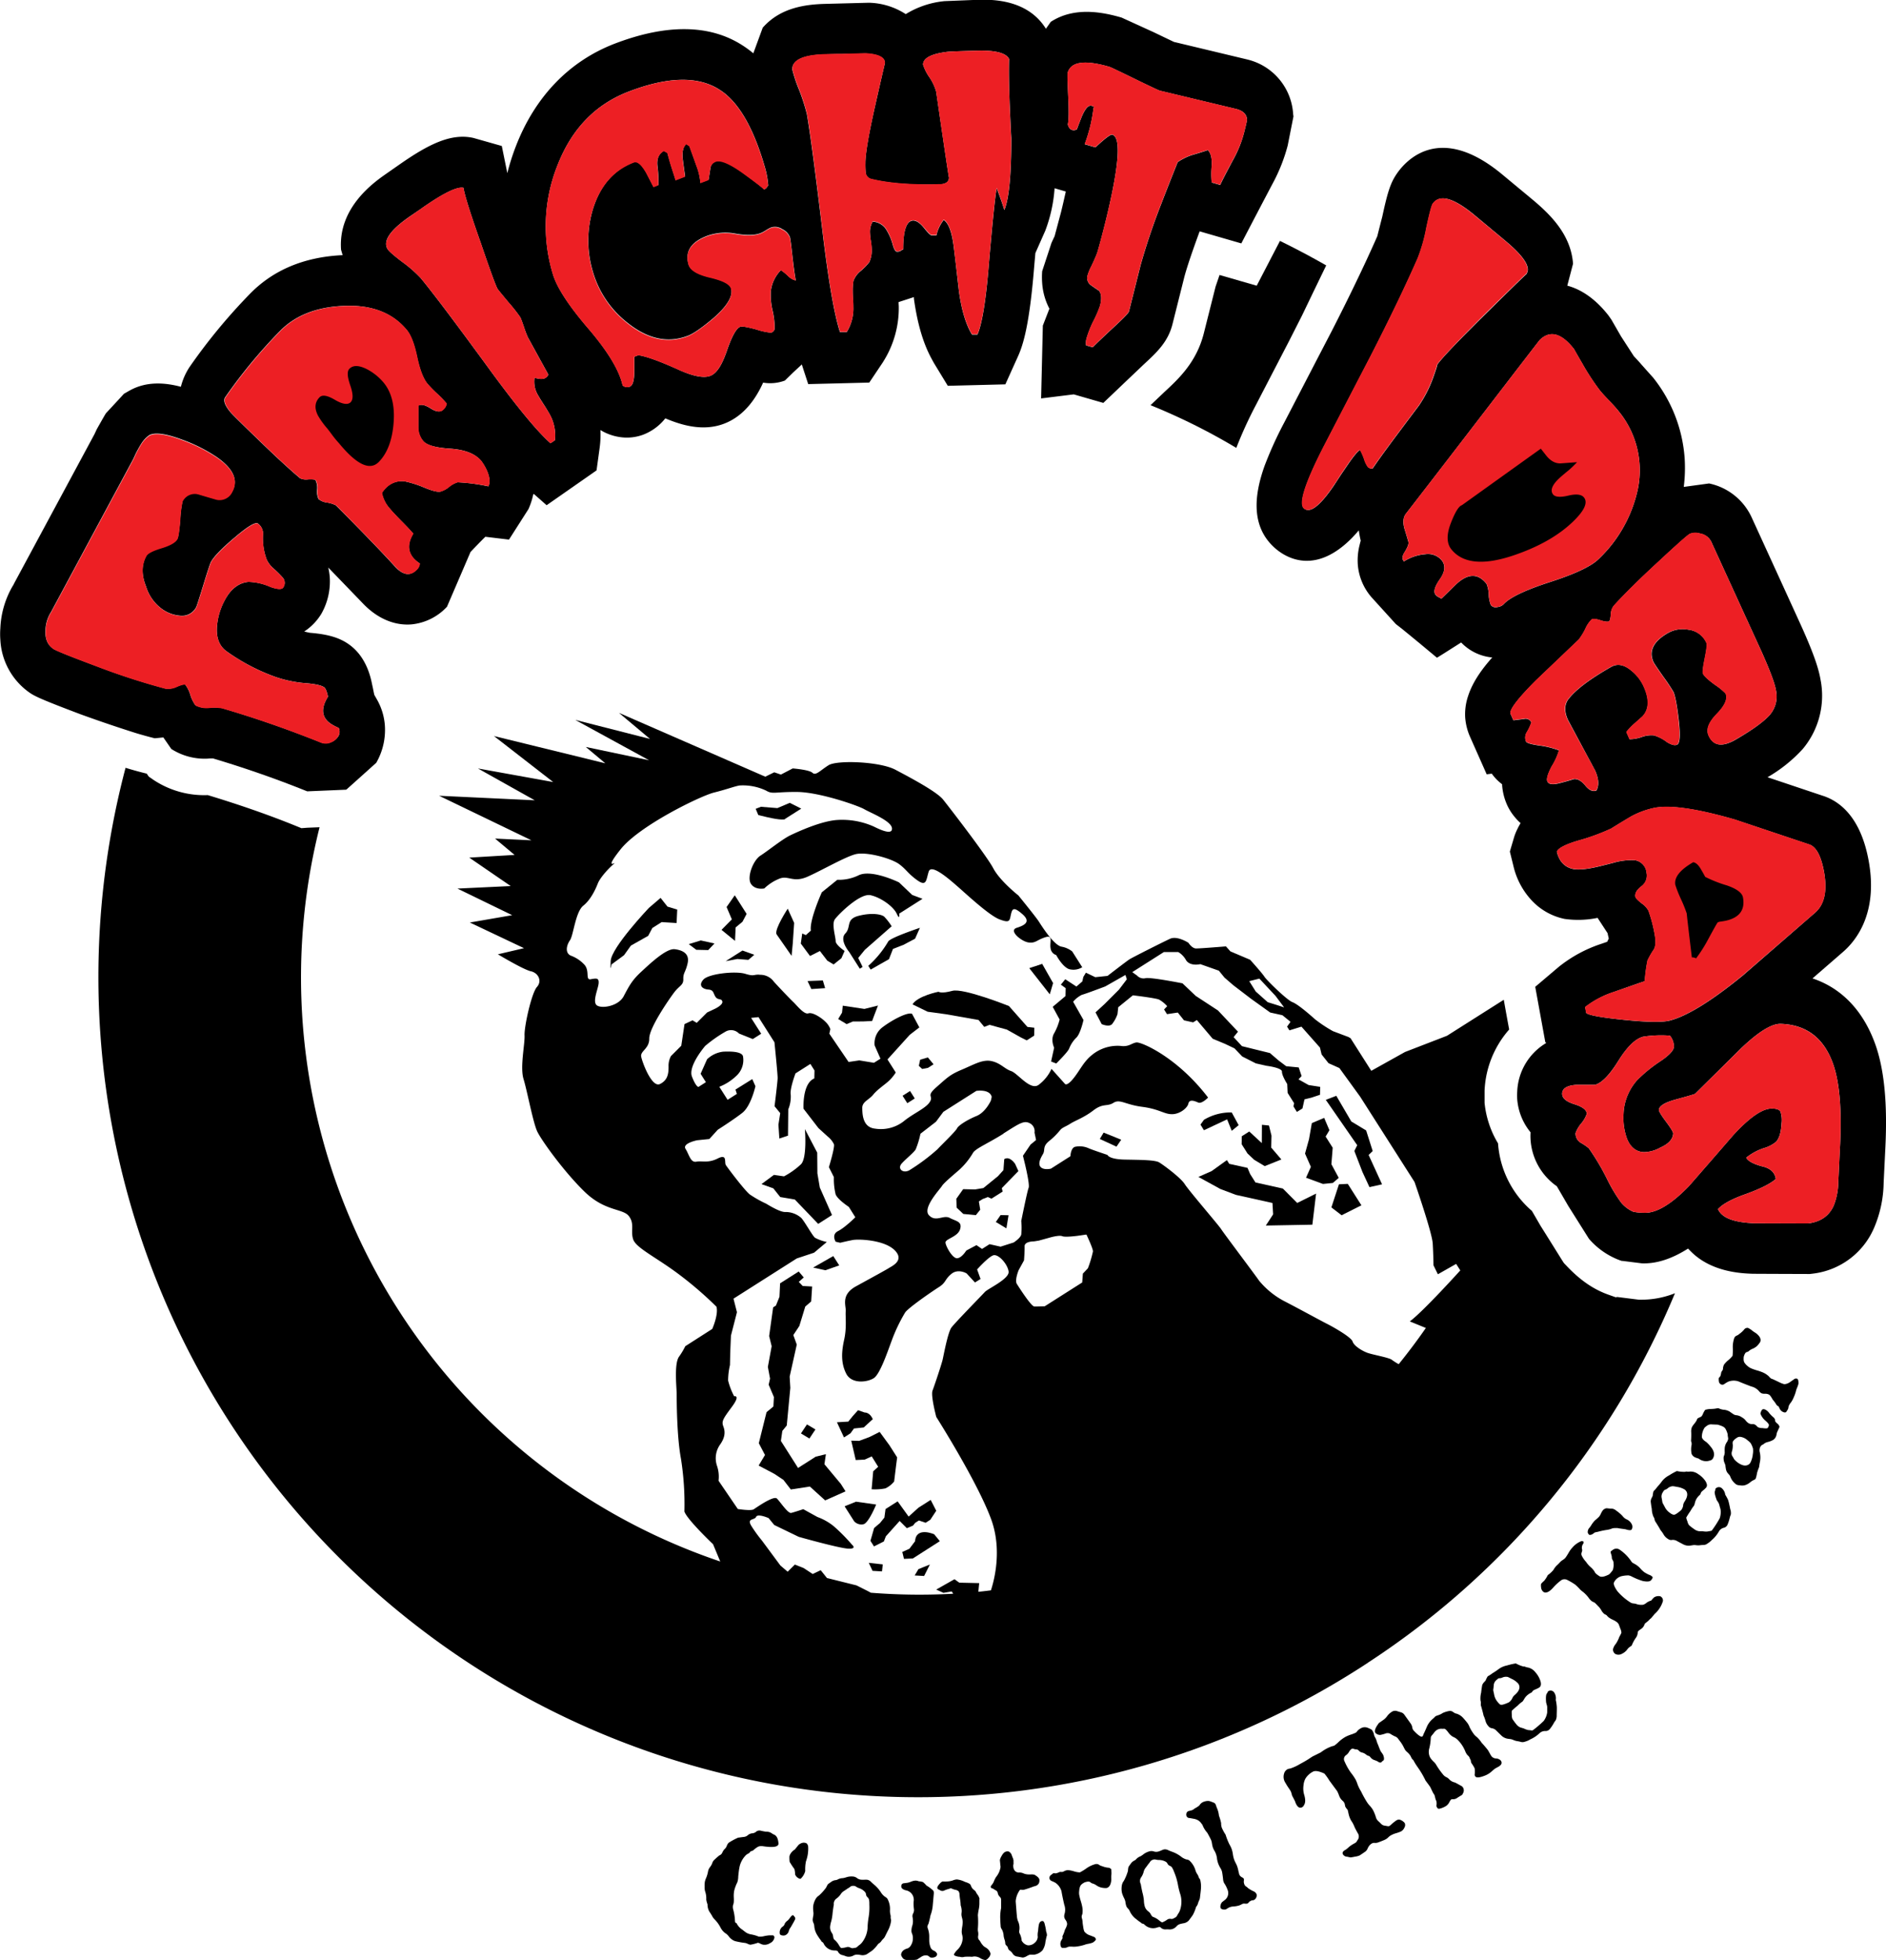 <svg xmlns="http://www.w3.org/2000/svg" width="546.03" height="567.29" viewBox="0 0 546.03 567.29"><title>fi_logo</title><path d="M569.27,369.24c2.38,7.2,3.24,16.64,2.66,28.83l-.51,10.44a34.44,34.44,0,0,1-2.63,12.74,22.11,22.11,0,0,1-18,13.6l-.76.09s-16.22-.05-16.58-.07c-3.32-.11-11.92-.51-17.81-6.42-.28-.28-.57-.56-.84-.87-4.55,2.88-9,4.43-13.35,4.28l-5.91-.74.49.19-1.2-.42a21.87,21.87,0,0,1-8.73-6.14s-5.86-9.31-6-9.53c0,0-2.21-3.81-3.31-5.69l-.2-.13a17.82,17.82,0,0,1-7.4-13.42,17.47,17.47,0,0,1,0-2.05,17.15,17.15,0,0,1-3.86-9.59,16.87,16.87,0,0,1,0-2.13,17.13,17.13,0,0,1,8.41-14.13l-.28-.24-2.9-15.93,0-.09,0,0,6.7-5.68a39.1,39.1,0,0,1,12.36-6.73l1.76-.61.46-.95c-.17-.71-.31-1.31-.35-1.55l-2.89-4.42a27.86,27.86,0,0,1-9.56.3,18,18,0,0,1-9.79-5.65,21.81,21.81,0,0,1-5-9.59l-1.05-4.25,1.25-4.23a15.79,15.79,0,0,1,1-2.43,16.72,16.72,0,0,1,.86-1.57,14.91,14.91,0,0,1-1.74-1.82,15.15,15.15,0,0,1-2.23-3.58,17,17,0,0,1-1.38-5.58c0-.1,0-.18,0-.27a13.71,13.71,0,0,1-3-3.07l-1.47.19-4.81-10.84a16.93,16.93,0,0,1-1.41-5.56,16.37,16.37,0,0,1,.83-6.21c1.34-4.19,4.11-7.95,7-11.2a14.24,14.24,0,0,1-9-4.34l-5,3.17-2,1.25-5-4.16c-.46-.38-5.31-4.37-5.34-4.37l-1.57-1.22-6.91-7.61a16.32,16.32,0,0,1-4.12-9.85,18.11,18.11,0,0,1,.52-5.35c.11-.44.21-.87.34-1.31-.22-1-.43-2-.55-3-.66.78-1.31,1.49-1.94,2.15C407.2,232.4,399,228,395.62,225.23c-7.52-6.24-6.5-15.57-3.44-24.14a109.09,109.09,0,0,1,5.75-12.65l9.45-18.21,4.16-8c2.56-5,4.89-9.67,7-14.06,2.36-4.88,4.45-9.4,6.3-13.6,0-.09,1.41-5.58,1.42-5.6,1.49-6.88,2.31-9.66,4.17-12.39,2.58-3.81,12.36-14.94,30.53.13l8.7,7.22c5.52,4.59,11.23,10.37,11.83,18.65l-1.66,6.34c4,1.07,8.13,3.77,11.93,8.64l.83,1.18,2.8,4.86,3.71,5.73s1.87,2,1.89,2.06,3.7,4.14,3.72,4.18a42.15,42.15,0,0,1,9.09,23.21,43.79,43.79,0,0,1-.25,8.38l7.33-1a17.49,17.49,0,0,1,12.35,9.88s14.65,32,14.72,32.21c3.12,7,4.61,11.31,5.17,14.56A24,24,0,0,1,548,283a42.49,42.49,0,0,1-10.2,8.18l15.84,5.31c4.84,1.49,11.11,6,13.45,18.91,2.73,15-3.54,23-7.51,26.4l-8.76,7.6C559.38,352.24,565.82,359,569.27,369.24Zm-10.46,28.37q.74-15.15-1.89-23.06-3.9-11.61-15.28-12-3.95-.13-11.57,7.15L516.82,382.8c-.18.12-2.07.68-5.69,1.66-3.13.87-4.74,1.87-4.79,3,0,.39.67,1.53,2.07,3.4s2.08,3,2.07,3.42c-.08,1.63-1.31,3-3.72,4.08a10.1,10.1,0,0,1-4.72,1.31c-2.28-.08-3.93-1.38-4.93-3.9a17.69,17.69,0,0,1-1-7.2,15.5,15.5,0,0,1,4-9.79,42.28,42.28,0,0,1,6.88-5.55c2.43-1.68,3.66-3,3.71-4.08a5.11,5.11,0,0,0-1.16-3.19,33.54,33.54,0,0,0-7.75.31q-3.37.87-7.19,7t-6.74,6.92h-5.27c-2.77.16-4.18,1-4.25,2.49q-.09,2,3.55,3.13c2.43.76,3.6,1.71,3.56,2.81a8.58,8.58,0,0,1-1.62,2.79,9.13,9.13,0,0,0-1.61,2.78,3.13,3.13,0,0,0,1.53,2.79,16,16,0,0,1,2.3,1.57,67.32,67.32,0,0,1,5.43,9.2,44.47,44.47,0,0,0,4,6.6,9.6,9.6,0,0,0,3.47,2.58,16.72,16.72,0,0,0,3.15.3q5.25.19,12.91-7.68,6.4-7.32,12.81-14.73,7.23-7.9,11.33-7.75c1.3,0,2.08.33,2.38.86a7.83,7.83,0,0,1,.32,3.45c-.13,2.53-.65,4.3-1.58,5.31a10,10,0,0,1-3.58,1.84,16.23,16.23,0,0,0-5.06,2.75c.53,1,2.08,1.84,4.62,2.51,2.37.54,3.69,1.76,3.94,3.66q-2.37,2.08-8.81,4.4c-4,1.42-6.61,2.86-7.92,4.31,1.06,2.51,4.58,3.88,10.62,4.09l15.46.05q5.48-.68,7.45-5.22a19.32,19.32,0,0,0,1.3-7q.08-1.38.24-4.89T558.81,397.61Zm-7.2-67.27q4-3.51,2.56-11.71-1.29-7.06-4.33-8Q539,307,528.32,303.43q-17.07-4.92-23.78-3.26a24.39,24.39,0,0,0-6.21,2.35q-2.93,1.73-5.83,3.54a62.37,62.37,0,0,1-9.69,3.52q-5.52,1.68-6,3.18c.68,2.82,2.28,4.48,4.77,5,1.74.3,4.28,0,7.67-.82l1.89-.47L493,316a18.67,18.67,0,0,1,6.43-.8,4,4,0,0,1,3.36,3.65,3.81,3.81,0,0,1-1.53,3.92c-1.31,1-1.88,2-1.7,3,.07.39.66,1,1.79,1.9a6.54,6.54,0,0,1,2,2.14,43,43,0,0,1,1.82,7c.35,2,.24,3.41-.31,4.27a23.7,23.7,0,0,0-1.79,3.13,47.15,47.15,0,0,0-.81,6q-.34.07-9,3.13a27,27,0,0,0-8.25,4.35l.31,1.72c.78.67,4.47,1.32,11.07,2s10.92.72,13,.22q7.57-1.91,21.28-13.09ZM538.5,273.08a8.15,8.15,0,0,0,1.74-7.07c-.32-1.93-1.68-5.6-4.09-11l-14.65-32a4.4,4.4,0,0,0-3.3-2.36,4.21,4.21,0,0,0-2.9.12q-1.11.63-8.86,7.84-8.69,8-13.18,13a4.23,4.23,0,0,0-.83,2.48c-.1,1.18-.28,1.85-.54,2s-1.19.1-2.45-.31-2.11-.5-2.53-.26a8.62,8.62,0,0,0-1.85,2.73,18.78,18.78,0,0,1-1.89,3.09q-6.17,5.89-12.41,11.83c-5.38,5.38-7.81,8.61-7.34,9.72l.81,1.82,3.07-.38a1.82,1.82,0,0,1,2.13,1,14.65,14.65,0,0,1-1.39,2.95,2.93,2.93,0,0,0-.15,2.6c.18.39,1.43.78,3.78,1.12a26,26,0,0,1,5.76,1.41,19.15,19.15,0,0,1-2.14,4.69c-1.12,2.17-1.54,3.6-1.23,4.3.38.87,1.55,1,3.47.52,1.42-.36,2.81-.75,4.2-1.18,1.12-.13,2.26.53,3.43,2,1.09,1.27,2.12,1.69,3.11,1.28.81-1.47.67-3.4-.38-5.77L480,274.54c-1.08-2.45-1-4.45.2-6q3.21-4.11,12.36-9.3c1.79-1,3.71-.66,5.8,1.07a12.51,12.51,0,0,1,3.67,4.77q2.44,5.49-.46,8.54c-.18.17-1,.88-2.41,2.13a18,18,0,0,0-2.21,2.34l.92,2.09a10.88,10.88,0,0,0,3.52-.63,8,8,0,0,1,3.53-.48,11.5,11.5,0,0,1,3.77,1.95c1.35.83,2.34,1.06,3,.71q1.18-.68.38-7.4c-.48-4.08-1-6.66-1.45-7.76a52.17,52.17,0,0,0-2.94-4.43c-1.79-2.54-2.75-4-2.9-4.33q-2.11-4.77,4.25-8.39a8.68,8.68,0,0,1,5.86-.94,6.49,6.49,0,0,1,5.26,3.87c.18.4,0,1.88-.51,4.42s-.68,4-.51,4.42c.31.69,1.45,1.77,3.43,3.22a19.34,19.34,0,0,1,3.12,2.53c.66,1.51-.19,3.47-2.55,5.9s-3.16,4.51-2.39,6.25c1.32,3,3.87,3.44,7.66,1.31Q536,276,538.5,273.08Zm-38.56-63.94a26.94,26.94,0,0,0-5.22-23.85c-.56-.72-1.5-1.77-2.8-3.12s-2.23-2.38-2.8-3.11a67.23,67.23,0,0,1-4.8-7.34c-1.7-2.92-2.53-4.39-2.53-4.42-3.64-4.67-7-5.56-9.94-2.65q-.19.19-15.93,20.68-17.26,22.47-22.77,29.54-1.25,1.57-.46,4.41c.41,1.31.79,2.61,1.16,3.89.08.6-.32,1.59-1.2,3-.66,1.07-.7,1.93-.11,2.56a13.35,13.35,0,0,1,6.14-2.08,5.19,5.19,0,0,1,4.81,1.79q1.71,2.21-.55,5.43c-1.5,2.14-1.92,3.63-1.28,4.46a2.94,2.94,0,0,0,1,.79,2.47,2.47,0,0,1,.69.42l4.19-4.09q5.22-4.95,8.92-.2a8.93,8.93,0,0,1,.62,3.06,8.88,8.88,0,0,0,.62,3.07,1.84,1.84,0,0,0,1.95.54,2.94,2.94,0,0,0,1.74-.79q2.63-2.94,13.46-6.44t14-6.6A39.25,39.25,0,0,0,499.94,209.14Zm-31.89-63.69c1.26-1.9-.85-5.14-6.38-9.71l-2.56-2.14c-1-.81-1.54-1.27-1.67-1.39L453,128.52q-9.18-7.62-12.13-3.28c-.32.48-.93,2.77-1.81,6.87a48.22,48.22,0,0,1-2.48,8.79q-5.19,11.85-13.65,28.37-6.84,13.18-13.64,26.28-8.1,15.84-5.66,17.85,2.64,2.21,8.69-6.73c.46-.69,1.12-1.71,2-3.07l2-2.92c1.62-2.37,2.78-3.78,3.53-4.23a17.09,17.09,0,0,1,1.16,2.62,8,8,0,0,0,1.12,2.35,1.61,1.61,0,0,0,1.36.4q2.63-3.87,8.06-11.09c3.53-4.72,5.31-7.07,5.31-7.07a35.77,35.77,0,0,0,4.15-8.14c.93-2.64,1.31-3.87,1.15-3.7q1.88-2.74,14-14.7,11.85-11.69,12-11.67h0A0,0,0,0,1,468.05,145.45Z" transform="translate(-26.07 -66.25)"/><path d="M556.92,374.55q2.61,7.9,1.89,23.06-.1,2.06-.27,5.58t-.24,4.89a19.32,19.32,0,0,1-1.3,7q-2,4.55-7.45,5.22l-15.46-.05c-6-.21-9.56-1.58-10.62-4.09,1.31-1.45,3.94-2.89,7.92-4.31q6.45-2.32,8.81-4.4c-.25-1.9-1.57-3.12-3.94-3.66-2.54-.67-4.09-1.51-4.62-2.51a16.23,16.23,0,0,1,5.06-2.75,10,10,0,0,0,3.58-1.84c.93-1,1.45-2.78,1.58-5.31a7.83,7.83,0,0,0-.32-3.45c-.3-.53-1.08-.82-2.38-.86q-4.1-.15-11.33,7.75-6.41,7.4-12.81,14.73-7.66,7.86-12.91,7.68a16.72,16.72,0,0,1-3.15-.3,9.6,9.6,0,0,1-3.47-2.58,44.47,44.47,0,0,1-4-6.6,67.32,67.32,0,0,0-5.43-9.2,16,16,0,0,0-2.3-1.57,3.13,3.13,0,0,1-1.53-2.79,9.13,9.13,0,0,1,1.61-2.78,8.58,8.58,0,0,0,1.62-2.79c0-1.1-1.13-2.05-3.56-2.81s-3.61-1.82-3.55-3.13c.07-1.49,1.48-2.33,4.25-2.49h5.27q2.94-.78,6.74-6.92t7.19-7a33.54,33.54,0,0,1,7.75-.31,5.11,5.11,0,0,1,1.16,3.19c-.05,1-1.28,2.4-3.71,4.08a42.28,42.28,0,0,0-6.88,5.55,15.5,15.5,0,0,0-4,9.79,17.69,17.69,0,0,0,1,7.2c1,2.52,2.65,3.82,4.93,3.9a10.1,10.1,0,0,0,4.72-1.31c2.41-1.08,3.64-2.45,3.72-4.08,0-.4-.67-1.53-2.07-3.42s-2.08-3-2.07-3.4c.05-1.11,1.66-2.11,4.79-3,3.62-1,5.51-1.54,5.69-1.66l13.25-13.09q7.62-7.29,11.57-7.15Q553,363,556.92,374.55Z" transform="translate(-26.07 -66.25)" fill="#ed1f24"/><path d="M554.17,318.63q1.5,8.21-2.56,11.71l-21,18.18q-13.7,11.19-21.28,13.09-3.09.75-13-.22c-6.6-.66-10.29-1.31-11.07-2l-.31-1.72a27,27,0,0,1,8.25-4.35q8.68-3,9-3.13a47.15,47.15,0,0,1,.81-6,23.7,23.7,0,0,1,1.79-3.13c.55-.86.66-2.3.31-4.27a43,43,0,0,0-1.82-7,6.54,6.54,0,0,0-2-2.14c-1.13-.88-1.72-1.51-1.79-1.9-.18-.95.39-1.94,1.7-3a3.81,3.81,0,0,0,1.53-3.92,4,4,0,0,0-3.36-3.65,18.67,18.67,0,0,0-6.43.8l-1.8.44-1.89.47c-3.39.85-5.93,1.12-7.67.82-2.49-.51-4.09-2.17-4.77-5q.45-1.5,6-3.18a62.37,62.37,0,0,0,9.69-3.52q2.91-1.81,5.83-3.54a24.39,24.39,0,0,1,6.21-2.35q6.73-1.65,23.78,3.26,10.71,3.6,21.52,7.2Q552.89,311.58,554.17,318.63Z" transform="translate(-26.07 -66.25)" fill="#ed1f24"/><path d="M540.24,266a8.15,8.15,0,0,1-1.74,7.07Q536,276,528.32,280.39c-3.79,2.13-6.34,1.71-7.66-1.31-.77-1.74,0-3.81,2.39-6.25s3.21-4.39,2.55-5.9a19.34,19.34,0,0,0-3.12-2.53c-2-1.45-3.12-2.53-3.43-3.22-.17-.41,0-1.89.51-4.42s.69-4,.51-4.42a6.49,6.49,0,0,0-5.26-3.87,8.68,8.68,0,0,0-5.86.94q-6.36,3.61-4.25,8.39c.15.34,1.11,1.79,2.9,4.33a52.17,52.17,0,0,1,2.94,4.43c.49,1.1,1,3.68,1.45,7.76q.81,6.72-.38,7.4c-.63.35-1.62.12-3-.71a11.5,11.5,0,0,0-3.77-1.95,8,8,0,0,0-3.53.48,10.88,10.88,0,0,1-3.52.63l-.92-2.09a18,18,0,0,1,2.21-2.34c1.43-1.25,2.23-2,2.41-2.13q2.89-3,.46-8.54a12.51,12.51,0,0,0-3.67-4.77c-2.09-1.73-4-2.08-5.8-1.07q-9.15,5.19-12.36,9.3c-1.22,1.56-1.28,3.56-.2,6l7.94,14.65c1.05,2.37,1.19,4.3.38,5.77-1,.41-2,0-3.11-1.28-1.17-1.45-2.31-2.11-3.43-2-1.39.43-2.78.82-4.2,1.18-1.92.52-3.09.35-3.47-.52-.31-.7.11-2.13,1.23-4.3a19.15,19.15,0,0,0,2.14-4.69,26,26,0,0,0-5.76-1.41c-2.35-.34-3.6-.73-3.78-1.12a2.93,2.93,0,0,1,.15-2.6,14.65,14.65,0,0,0,1.39-2.95,1.82,1.82,0,0,0-2.13-1l-3.07.38-.81-1.82c-.47-1.11,2-4.34,7.34-9.72q6.24-5.94,12.41-11.83a18.78,18.78,0,0,0,1.89-3.09,8.62,8.62,0,0,1,1.85-2.73c.42-.24,1.25-.15,2.53.26s2.08.52,2.45.31.44-.82.54-2a4.23,4.23,0,0,1,.83-2.48q4.49-5,13.18-13,7.76-7.22,8.86-7.84a4.21,4.21,0,0,1,2.9-.12,4.4,4.4,0,0,1,3.3,2.36l14.65,32C538.56,260.41,539.92,264.08,540.24,266Z" transform="translate(-26.07 -66.25)" fill="#ed1f24"/><path d="M494.72,185.29a26.94,26.94,0,0,1,5.22,23.85,39.25,39.25,0,0,1-11.08,18.91q-3.21,3.12-14,6.6t-13.46,6.44a2.94,2.94,0,0,1-1.74.79,1.84,1.84,0,0,1-1.95-.54,8.88,8.88,0,0,1-.62-3.07,8.93,8.93,0,0,0-.62-3.06q-3.71-4.74-8.92.2l-4.19,4.09a2.47,2.47,0,0,0-.69-.42,2.94,2.94,0,0,1-1-.79c-.64-.83-.22-2.32,1.28-4.46s1.69-4,.55-5.43a5.19,5.19,0,0,0-4.81-1.79,13.35,13.35,0,0,0-6.14,2.08c-.59-.63-.55-1.49.11-2.56.88-1.37,1.28-2.36,1.2-3-.37-1.28-.75-2.58-1.16-3.89q-.78-2.84.46-4.41,5.5-7.08,22.77-29.54,15.74-20.49,15.93-20.68c3-2.91,6.3-2,9.94,2.65,0,0,.83,1.5,2.53,4.42a67.23,67.23,0,0,0,4.8,7.34c.57.73,1.5,1.76,2.8,3.11S494.16,184.57,494.72,185.29Z" transform="translate(-26.07 -66.25)" fill="#ed1f24"/><path d="M442.07,171.82c.16-.17-.22,1.06-1.15,3.7a35.77,35.77,0,0,1-4.15,8.14s-1.78,2.35-5.31,7.07-6.31,8.51-8.06,11.09a1.61,1.61,0,0,1-1.36-.4,8,8,0,0,1-1.12-2.35,17.09,17.09,0,0,0-1.16-2.62c-.75.45-1.91,1.86-3.53,4.23l-2,2.92c-.84,1.36-1.5,2.38-2,3.07q-6,8.93-8.69,6.73-2.44-2,5.66-17.85,6.78-13.1,13.64-26.28,8.47-16.53,13.65-28.37a48.22,48.22,0,0,0,2.48-8.79c.88-4.1,1.49-6.39,1.81-6.87q2.94-4.35,12.13,3.28l4.46,3.69c.13.12.69.58,1.67,1.39l2.56,2.14c5.53,4.57,7.64,7.81,6.38,9.71h0q-.1,0-12,11.67Q444,169.08,442.07,171.82Z" transform="translate(-26.07 -66.25)" fill="#ed1f24"/><path d="M468.05,145.45a0,0,0,0,0,0,0h0Z" transform="translate(-26.07 -66.25)"/><path d="M318.86,106.28s-.18-3.08-.44-9.22-.3-10.72-.2-13.73c-.86-1.74-3.92-2.55-9.12-2.41-5,.13-7.85.24-8.68.32q-7.1.87-7.1,3.72a13.45,13.45,0,0,0,1.8,3.6,14.12,14.12,0,0,1,2,4.26q3.6,24.8,3.7,24.8c0,1.3-1,2-3.07,2-7.94.21-14.47-.32-19.55-1.57a2.1,2.1,0,0,1-1.5-1.82,25.72,25.72,0,0,1-.09-2.75q0-4.12,2.83-16.63,2.79-12.3,2.83-12.31,0-2.46-5.43-2.81c-.18,0-2.6,0-7.28.18,0,0-.5,0-1.49,0l-3,.07q-9.65.25-9.63,4.36a41.79,41.79,0,0,0,1.93,5.8,58.72,58.72,0,0,1,2.29,7.08q1.48,8.46,4.67,35.16,2.49,20.46,4.93,28l1.94,0a12.89,12.89,0,0,0,1.92-7.28c0-.52,0-1.3-.09-2.35s-.09-1.82-.09-2.34a16.48,16.48,0,0,1,.21-2.84,6.7,6.7,0,0,1,2.24-3,17.45,17.45,0,0,0,2.37-2.46,8.47,8.47,0,0,0,.7-3.34,20.46,20.46,0,0,0-.26-2.74,18.77,18.77,0,0,1-.27-2.63,5.9,5.9,0,0,1,.79-3,4.89,4.89,0,0,1,4,2.43,15.93,15.93,0,0,1,1.76,4.06c.4,1.49.84,2.22,1.31,2.21a2,2,0,0,0,1.14-.31,1.36,1.36,0,0,1,.62-.31q0-8.31,2.89-8.39c.93,0,2,.69,3.15,2.14s1.9,2.16,2.2,2.15l1.4,0a10.8,10.8,0,0,1,2.11-4.47c1.41.94,2.36,3.54,2.9,7.81s1,8.55,1.5,12.83q1.14,8.21,3.78,12.54l1.57,0c1.34-3,2.46-9.79,3.32-20.45q1.58-18.45,2.27-21.89c1.05,2.78,1.79,4.88,2.2,6.3Q318.88,122.18,318.86,106.28Zm-71.62,14.79a1.49,1.49,0,0,0,.86-.63q.22-.39.39-.45a25.38,25.38,0,0,0-1-5.46q-5-17.28-13.16-22.36-9.24-5.92-26.19.56-14.55,5.55-20.7,21.46a47.48,47.48,0,0,0-1.32,31.3q1.72,5.91,10.52,16.11,8.31,9.77,9.7,16.2a2.1,2.1,0,0,0,2.05.35c.84-.32,1.27-1.68,1.32-4.07,0-1.5,0-3,0-4.59l1.17-.45q3.38.47,11.49,4.12c4.33,2,7.45,2.59,9.34,1.86s3.38-3.11,4.81-7.27,2.71-6.49,3.87-6.94c.51-.18,2.07.07,4.69.79a20.4,20.4,0,0,0,4.26.93,1.8,1.8,0,0,0,1-1,21.92,21.92,0,0,0-.6-5.43,19.44,19.44,0,0,1-.49-5.67,10.31,10.31,0,0,1,2.92-6,15,15,0,0,1,2.06,1.68,4.61,4.61,0,0,0,2.24,1.3c-.27-1.34-.6-3.73-1-7.22q-.52-4.72-.69-5.28a4.29,4.29,0,0,0-2.21-2.34,3.77,3.77,0,0,0-3.25-.5,10.06,10.06,0,0,0-1.53.83,9.32,9.32,0,0,1-1.53.82c-1.66.63-4,.69-7.13.16a15.78,15.78,0,0,0-8.39.64q-6.93,2.65-5.33,8.19c.48,1.67,2.57,2.93,6.25,3.79s5.69,1.9,6.05,3.13c.66,2.29-1.09,5.21-5.25,8.8q-4.94,4.14-7.28,5-8.53,3.25-17.2-3.59a29,29,0,0,1-10.27-15,31.36,31.36,0,0,1,0-18c2.1-6.88,6.05-11.44,11.9-13.67q1.49-.57,3.54,3c.72,1.38,1.42,2.76,2.13,4.13l1.42-.54a35.13,35.13,0,0,0-.28-5.46c-.25-2.11.38-3.58,1.86-4.43l1,.55c.25.93.64,2.32,1.2,4.16s1,3,1.18,3.77l2.77-1.06q-.36-2.45-.66-4.8c-.28-2.23.05-3.76,1-4.61l.9.59c0,.06.69,1.92,2,5.6a17.91,17.91,0,0,1,1.19,5.08l2.35-.89c.18-1.07.36-2.14.51-3.2a2.41,2.41,0,0,1,1.58-2.1c1.44-.56,4.17.63,8.17,3.54S247.24,120.9,247.24,121.07ZM400.46,99.29l.09.65-1.67,8.43a49.33,49.33,0,0,1-4.36,11l-3.43,6.52-3.14,6-2.5,4.8-12.06-3.49c-2.78,7.54-4,11.51-4.47,13.34L365.54,160c-1.29,5.2-4.54,8.21-8.32,11.7l-5.8,5.51-2.63,2.51-3.29,3.13-8.56-2.47-9.45,1.17s.08-3.44.18-7.55c.14-6,.32-13.52.32-13.52l1.9-4.9a18.69,18.69,0,0,1-2.09-7.36,22.63,22.63,0,0,1,0-3.49s2.66-8.06,2.66-8.1.8-1.75.93-2c.25-.93,1.82-6.82,1.83-6.84.61-2.46,1-4.26,1.42-6.11l-3.25-.95a42.87,42.87,0,0,1-2.69,12.28l-2.87,6.48c-.12,1.42-.22,2.43-.36,4.11-1.35,16.55-3.12,22.32-4.68,25.79l-1.43,3.16-2.22,4.93-16.67.42-3.91-6.42c-.2-.33-.38-.67-.56-1-2.55-4.55-4.29-10.27-5.34-17.82,0,0,0-.4,0-.43l-4.43,1.44c0,.55.05,1.18.05,1.21a29.06,29.06,0,0,1-4.37,15.83c-.08.12-.15.25-.23.38l-3.94,5.88-17.68.44-1.29-3.95-.56-1.74L255.75,174l-2.44,2.38a12.21,12.21,0,0,1-6.3.6c-1.88,4.14-5.22,9.57-11.32,11.89s-12.35.41-17-1.55a15.06,15.06,0,0,1-6.31,4.69,13.59,13.59,0,0,1-7.09.69,14.83,14.83,0,0,1-5.39-2,27.72,27.72,0,0,1-.19,4.89l-.05.39-.88,6.4-14.45,10.08-3.71-3.27-.17.14a20.58,20.58,0,0,1-1.38,4.25l-5.64,8.83-6.84-.82c-1.47,1.44-2.89,2.92-4.3,4.41l-6.81,15.84a16.15,16.15,0,0,1-10.23,5.1c-4.79.41-9.77-1.56-14-5.94,0,0-5.58-5.79-10.14-10.5a18.22,18.22,0,0,1,.43,2.76,19,19,0,0,1-2.41,10.58,16.1,16.1,0,0,1-5,5.18c.69.11,1.18.32,1.94.38,5,.43,8.21,1.39,10.83,3.2,5.24,3.57,6.5,9.71,6.9,11.72l.22,1c.11.57.26,1.3.41,2l1,1.77a17.75,17.75,0,0,1,2.07,7.15A19.07,19.07,0,0,1,135,287s-8.62,7.75-8.68,7.78l-4.69.2-6.61.28-.61-.24c-8.9-3.57-17.86-6.65-26.66-9.28-.55,0-1.16,0-1.43.05A17.92,17.92,0,0,1,75.67,283l-2.31-3.34c-1.36.14-2.45.25-2.51.24q-2.49-.61-5.54-1.53C61,277,55.75,275.27,49.5,273c-12-4.52-13.57-5.38-15-6.39a19.88,19.88,0,0,1-8.33-15.2,21.91,21.91,0,0,1,0-3.34,26.45,26.45,0,0,1,3.68-12.41l-.23.43.68-1.14c-.15.23-.3.46-.44.69l23.56-43.74.66-1.42s2.41-4.28,2.66-4.63l4.08-4.4,1.13-1.24,1.58-.9c4.86-2.75,10.18-2.37,14.91-1.13A18.48,18.48,0,0,1,81,172.39a164.85,164.85,0,0,1,17.33-21c6.78-7,15.79-10.75,26.76-11.29h.18l-.46-1.59c-.88-12.22,9.56-19.51,13-21.92l3.8-2.65c8.43-5.89,15-9.23,21.52-7.77l8.22,2.33,1.6,7.86a65.62,65.62,0,0,1,2.46-7.75c5.57-14.42,15.5-24.7,28.72-29.76,15-5.72,27.42-5.53,36.81.47a30.27,30.27,0,0,1,3.23,2.36l2.72-7.41c5.12-5.84,12.41-6.75,18.17-6.9l12.3-.32.52,0a20.43,20.43,0,0,1,10.42,3.29,26.13,26.13,0,0,1,11.21-3.76s9.6-.38,9.6-.39c4.05-.09,14.4-.25,19.77,8.38l1.41-2c6.83-4.45,15-2.83,20.51-1.23l9.21,4.2,5.93,2.84,21.27,5.09.53.14A17.32,17.32,0,0,1,400.46,99.29Zm-14.23,5.43c.56-2.2.85-3.47.87-3.8-.06-1.5-1-2.53-2.94-3.08l-22.3-5.34c-.39-.12-2.85-1.27-7.36-3.47s-6.95-3.37-7.29-3.45q-10.8-3.14-12.06,1.88-.09.38.19,6.75c.21,4.25.16,6.94-.12,8.07.26.89.66,1.41,1.23,1.58a1.64,1.64,0,0,0,1.41-.2c.5-1.34,1-2.68,1.55-4q1.43-3.15,2.68-2.79c.67.2.87.39.58.58A44.69,44.69,0,0,1,340.11,108l3.12.9c2.76-2.59,4.38-3.81,4.88-3.66q4,1.17-2.22,26.17-1.41,5.58-2.15,8c-.26.74-.81,2-1.7,3.89a14,14,0,0,0-1.19,3,2.59,2.59,0,0,0,1.15,2.56c1.42,1,2.19,1.48,2.29,1.58.67.88.77,2.28.28,4.24a31.52,31.52,0,0,1-1.9,4.43,30,30,0,0,0-2,5,4.83,4.83,0,0,0-.16,2.09l1.94.56c.74-.8,2.93-2.88,6.54-6.24,2.51-2.32,3.83-3.7,3.94-4.14l3.38-13.44a187.41,187.41,0,0,1,6-17.77q2.31-6,4.73-12a16.63,16.63,0,0,1,4-2c2.55-.75,4.12-1.25,4.72-1.48.88.86,1.24,2.37,1.12,4.56a25.86,25.86,0,0,0,0,4.82l2.47.71c.43-1,1.77-3.61,4-7.76A33,33,0,0,0,386.23,104.72Zm-199.5,88.93a12.59,12.59,0,0,0-1.74-7.89c-.34-.6-.85-1.45-1.54-2.52s-1.2-1.88-1.5-2.43a7.6,7.6,0,0,1-1.12-5.25c1.5.46,2.58.48,3.23,0s.77-.76.64-1.13l-5.82-10.59A26.47,26.47,0,0,1,177.8,161c-.57-1.66-.93-2.62-1.08-2.9a46.89,46.89,0,0,0-3.44-4.36c-2-2.4-3.08-3.72-3.19-3.94q-.83-1.49-4.89-13.41-4.45-12.59-4.95-15.78-2.72-.61-11.87,5.77s-.42.31-1.28.89L144.56,129c-5.5,3.84-7.63,6.91-6.34,9.23.32.61,1.73,1.86,4.24,3.77a36.69,36.69,0,0,1,5.38,4.69q5.17,6.21,20.35,27,11.63,15.85,17.26,20.83ZM167.46,207c.56-1.19.38-2.76-.51-4.74a15.18,15.18,0,0,0-1.55-2.6c-1.73-2.1-4.71-3.28-9-3.57s-6.87-1-7.89-2.29a6.07,6.07,0,0,1-1.36-4c0-2.08,0-4.12,0-6.16.81-.48,2-.21,3.62.82s2.81,1.13,3.59.33a3.06,3.06,0,0,0,1-1.76,33.08,33.08,0,0,0-2.84-2.94,36.63,36.63,0,0,1-2.72-2.79c-1.21-1.48-2.2-4.07-3-7.79s-1.76-6.32-3-7.79c-4.14-5-10.29-7.36-18.46-6.94q-11.68.55-18.28,7.32a149.6,149.6,0,0,0-15.8,19.11c-.62.9-.12,2.33,1.48,4.28q.82,1,7.76,7.68,7.9,7.68,12.49,11.52a4.21,4.21,0,0,0,2.29.28c1.25-.05,2,0,2.16.28a5.18,5.18,0,0,1,.43,2.72,5.3,5.3,0,0,0,.42,2.72,4.77,4.77,0,0,0,2.48,1,9.2,9.2,0,0,1,2.54.8q11.16,11.19,17.29,17.92,3.36,3.5,6.09.71a2.79,2.79,0,0,0,.88-1.83,8.13,8.13,0,0,1-1.89-1.61q-2.41-2.94,0-7-1-1.23-3.37-3.6c-1.57-1.6-2.7-2.79-3.36-3.6a9.56,9.56,0,0,1-2.34-4.6,8.17,8.17,0,0,1,1.07-1.34,6.4,6.4,0,0,1,5.49-2,30.65,30.65,0,0,1,5.67,1.79c2.19.91,3.73,1.31,4.6,1.21a6.9,6.9,0,0,0,2.6-1.37,7.34,7.34,0,0,1,2.49-1.36A55.23,55.23,0,0,1,167.46,207Zm-43.52,72.45a2.55,2.55,0,0,0,.19-2.54,15,15,0,0,1-2.29-1.2q-4-2.73-.82-7.85c-.31-1.52-.69-2.43-1.13-2.73-.79-.55-2.48-.92-5.09-1.15a35.59,35.59,0,0,1-8.74-1.75,57.4,57.4,0,0,1-14.27-7.41c-2.31-1.58-3.27-4.21-2.85-7.87a19.11,19.11,0,0,1,2.37-7.31c1.71-3.08,4-4.73,6.68-5a16.63,16.63,0,0,1,6.36,1.45c2.11.74,3.35.78,3.73.11a2.3,2.3,0,0,0-.1-2.74,34.11,34.11,0,0,0-2.56-2.56,7.86,7.86,0,0,1-2.15-2.73,17.57,17.57,0,0,1-1.08-7,3.67,3.67,0,0,0-1.45-3.42q-1.12-.76-6.83,4.13-5.46,4.6-6.78,7c-.21.4-.95,2.6-2.18,6.62s-1.93,6.17-2.08,6.45a4.63,4.63,0,0,1-4.68,2.47,10.4,10.4,0,0,1-5.41-2.08A12.59,12.59,0,0,1,68.36,236q-2.07-5.11.1-9,.62-1.1,4.36-2.23c2.51-.76,4.05-1.64,4.6-2.64q.43-.75.84-5.63a31.53,31.53,0,0,1,.66-5.28,3.9,3.9,0,0,1,4.45-2.06q2.72.81,5.37,1.58a4.07,4.07,0,0,0,4.53-2.22q2.82-5-4.57-10.08a46,46,0,0,0-10-5c-4.69-1.74-7.84-2.14-9.44-1.24A8.36,8.36,0,0,0,67,194.61c-.48.75-1,1.68-1.56,2.76-.57,1.24-.86,1.83-.86,1.84L40.82,243.4a10.28,10.28,0,0,0-1.58,5.17Q39,252.32,41.5,254q1.17.81,12.43,5a200.51,200.51,0,0,0,20,6.5,5.78,5.78,0,0,0,3.34-.55c1.37-.56,2.18-.76,2.43-.59a9.51,9.51,0,0,1,1.48,3,10.25,10.25,0,0,0,1.48,3,6.94,6.94,0,0,0,3.8.72,14.62,14.62,0,0,1,3.85.08q14.34,4.22,28.79,10a3.71,3.71,0,0,0,2.79-.14A4.14,4.14,0,0,0,123.94,279.43Z" transform="translate(-26.07 -66.25)"/><path d="M387.1,100.92c0,.33-.31,1.6-.87,3.8a33,33,0,0,1-2.9,7.25c-2.25,4.15-3.59,6.73-4,7.76l-2.47-.71a25.86,25.86,0,0,1,0-4.82c.12-2.19-.24-3.7-1.12-4.56-.6.23-2.17.73-4.72,1.48a16.63,16.63,0,0,0-4,2q-2.43,6-4.73,12a187.41,187.41,0,0,0-6,17.77l-3.38,13.44c-.11.44-1.43,1.82-3.94,4.14-3.61,3.36-5.8,5.44-6.54,6.24l-1.94-.56a4.83,4.83,0,0,1,.16-2.09,30,30,0,0,1,2-5,31.52,31.52,0,0,0,1.9-4.43c.49-2,.39-3.36-.28-4.24-.1-.1-.87-.62-2.29-1.58a2.59,2.59,0,0,1-1.15-2.56,14,14,0,0,1,1.19-3c.89-1.85,1.44-3.15,1.7-3.89q.74-2.43,2.15-8,6.27-25,2.22-26.17c-.5-.15-2.12,1.07-4.88,3.66l-3.12-.9a44.69,44.69,0,0,0,2.56-10.53c.29-.19.09-.38-.58-.58q-1.26-.36-2.68,2.79c-.52,1.34-1.05,2.68-1.55,4a1.64,1.64,0,0,1-1.41.2c-.57-.17-1-.69-1.23-1.58.28-1.13.33-3.82.12-8.07s-.25-6.5-.19-6.75q1.26-5,12.06-1.88c.34.08,2.77,1.25,7.29,3.45s7,3.35,7.36,3.47l22.3,5.34C386.07,98.39,387,99.42,387.1,100.92Z" transform="translate(-26.07 -66.25)" fill="#ed1f24"/><path d="M300.8,117.62q-.1,0-3.7-24.8a14.12,14.12,0,0,0-2-4.26,13.45,13.45,0,0,1-1.8-3.6q0-2.85,7.1-3.72c.83-.08,3.71-.19,8.68-.32,5.2-.14,8.26.67,9.12,2.41q-.15,4.52.2,13.73c.26,6.14.41,9.22.44,9.22q0,15.9-2,20.65c-.41-1.42-1.15-3.52-2.2-6.3q-.71,3.45-2.27,21.89c-.86,10.66-2,17.48-3.32,20.45l-1.57,0q-2.64-4.33-3.78-12.54c-.47-4.28-1-8.57-1.5-12.83s-1.49-6.87-2.9-7.81a10.8,10.8,0,0,0-2.11,4.47l-1.4,0c-.3,0-1-.71-2.2-2.15S291.4,130,290.47,130q-2.89.08-2.89,8.39a1.36,1.36,0,0,0-.62.31,2,2,0,0,1-1.14.31c-.47,0-.91-.72-1.31-2.21a15.93,15.93,0,0,0-1.76-4.06,4.89,4.89,0,0,0-4-2.43,5.9,5.9,0,0,0-.79,3,18.77,18.77,0,0,0,.27,2.63,20.46,20.46,0,0,1,.26,2.74,8.47,8.47,0,0,1-.7,3.34,17.45,17.45,0,0,1-2.37,2.46,6.7,6.7,0,0,0-2.24,3,16.48,16.48,0,0,0-.21,2.84q0,.78.09,2.34c.06,1,.09,1.83.09,2.35a12.89,12.89,0,0,1-1.92,7.28l-1.94,0q-2.46-7.56-4.93-28-3.18-26.7-4.67-35.16a58.72,58.72,0,0,0-2.29-7.08,41.79,41.79,0,0,1-1.93-5.8q0-4.11,9.63-4.36l3-.07c1,0,1.49,0,1.49,0,4.68-.13,7.1-.19,7.28-.18q5.43.34,5.43,2.81s-1,4.11-2.83,12.31-2.83,13.88-2.83,16.63a25.72,25.72,0,0,0,.09,2.75,2.1,2.1,0,0,0,1.5,1.82c5.08,1.25,11.61,1.78,19.55,1.57C299.77,119.59,300.8,118.92,300.8,117.62Z" transform="translate(-26.07 -66.25)" fill="#ed1f24"/><path d="M255.44,140.22c.39,3.49.72,5.88,1,7.22a4.61,4.61,0,0,1-2.24-1.3,15,15,0,0,0-2.06-1.68,10.31,10.31,0,0,0-2.92,6,19.44,19.44,0,0,0,.49,5.67,21.92,21.92,0,0,1,.6,5.43,1.8,1.8,0,0,1-1,1,20.4,20.4,0,0,1-4.26-.93c-2.62-.72-4.18-1-4.69-.79-1.16.45-2.45,2.77-3.87,6.94s-3,6.59-4.81,7.27-5,.1-9.34-1.86q-8.12-3.66-11.49-4.12l-1.17.45c0,1.55,0,3.09,0,4.59-.05,2.39-.48,3.75-1.32,4.07a2.1,2.1,0,0,1-2.05-.35q-1.4-6.44-9.7-16.2-8.79-10.2-10.52-16.11a47.48,47.48,0,0,1,1.32-31.3q6.17-15.91,20.7-21.46,16.95-6.48,26.19-.56,8.16,5.08,13.16,22.36a25.38,25.38,0,0,1,1,5.46q-.17.06-.39.45a1.49,1.49,0,0,1-.86.63c0-.17-1.91-1.65-5.77-4.46s-6.73-4.1-8.17-3.54a2.41,2.41,0,0,0-1.58,2.1c-.15,1.06-.33,2.13-.51,3.2l-2.35.89a17.91,17.91,0,0,0-1.19-5.08c-1.3-3.68-2-5.54-2-5.6l-.9-.59c-.94.85-1.27,2.38-1,4.61q.3,2.36.66,4.8l-2.77,1.06c-.2-.74-.6-2-1.18-3.77s-.95-3.23-1.2-4.16l-1-.55c-1.48.85-2.11,2.32-1.86,4.43a35.13,35.13,0,0,1,.28,5.46l-1.42.54c-.71-1.37-1.41-2.75-2.13-4.13q-2.05-3.56-3.54-3c-5.85,2.23-9.8,6.79-11.9,13.67a31.36,31.36,0,0,0,0,18,29,29,0,0,0,10.27,15q8.67,6.84,17.2,3.59,2.34-.9,7.28-5c4.16-3.59,5.91-6.51,5.25-8.8q-.54-1.84-6.05-3.13c-3.68-.86-5.77-2.12-6.25-3.79q-1.59-5.53,5.33-8.19a15.78,15.78,0,0,1,8.39-.64c3.09.53,5.47.47,7.13-.16a9.32,9.32,0,0,0,1.53-.82,10.06,10.06,0,0,1,1.53-.83,3.77,3.77,0,0,1,3.25.5,4.29,4.29,0,0,1,2.21,2.34Q254.92,135.5,255.44,140.22Z" transform="translate(-26.07 -66.25)" fill="#ed1f24"/><path d="M185,185.76a12.59,12.59,0,0,1,1.74,7.89l-1.28.89q-5.64-5-17.26-20.83-15.18-20.82-20.35-27a36.69,36.69,0,0,0-5.38-4.69c-2.51-1.91-3.92-3.16-4.24-3.77-1.29-2.32.84-5.39,6.34-9.23l2.54-1.78c.86-.58,1.27-.89,1.28-.89q9.15-6.39,11.87-5.77.51,3.21,4.95,15.78,4.06,11.92,4.89,13.41c.11.22,1.18,1.54,3.19,3.94a46.89,46.89,0,0,1,3.44,4.36c.15.28.51,1.24,1.08,2.9a26.47,26.47,0,0,0,1.08,2.91l5.82,10.59c.13.37-.08.75-.64,1.13s-1.73.44-3.23,0a7.6,7.6,0,0,0,1.12,5.25q.45.83,1.5,2.43C184.14,184.31,184.65,185.16,185,185.76Z" transform="translate(-26.07 -66.25)" fill="#ed1f24"/><path d="M167,202.24c.89,2,1.07,3.55.51,4.74a55.23,55.23,0,0,0-8.88-1.14,7.34,7.34,0,0,0-2.49,1.36,6.9,6.9,0,0,1-2.6,1.37c-.87.1-2.41-.3-4.6-1.21a30.65,30.65,0,0,0-5.67-1.79,6.4,6.4,0,0,0-5.49,2,8.17,8.17,0,0,0-1.07,1.34,9.56,9.56,0,0,0,2.34,4.6c.66.81,1.79,2,3.36,3.6s2.7,2.78,3.37,3.6q-2.46,4.08,0,7a8.13,8.13,0,0,0,1.89,1.61,2.79,2.79,0,0,1-.88,1.83q-2.73,2.79-6.09-.71-6.15-6.73-17.29-17.92a9.2,9.2,0,0,0-2.54-.8,4.77,4.77,0,0,1-2.48-1,5.3,5.3,0,0,1-.42-2.72,5.18,5.18,0,0,0-.43-2.72c-.18-.24-.91-.33-2.16-.28a4.21,4.21,0,0,1-2.29-.28q-4.59-3.85-12.49-11.52-6.95-6.69-7.76-7.68c-1.6-1.95-2.1-3.38-1.48-4.28a149.6,149.6,0,0,1,15.8-19.11q6.59-6.76,18.28-7.32c8.17-.42,14.32,1.91,18.46,6.94q1.83,2.21,3,7.79c.78,3.72,1.77,6.31,3,7.79a36.63,36.63,0,0,0,2.72,2.79,33.08,33.08,0,0,1,2.84,2.94,3.06,3.06,0,0,1-1,1.76c-.78.8-2,.69-3.59-.33s-2.81-1.3-3.62-.82c0,2,0,4.08,0,6.16a6.07,6.07,0,0,0,1.36,4q1.53,1.86,7.89,2.29c4.25.29,7.23,1.47,9,3.57A15.18,15.18,0,0,1,167,202.24Z" transform="translate(-26.07 -66.25)" fill="#ed1f24"/><path d="M124.13,276.89a2.55,2.55,0,0,1-.19,2.54,4.14,4.14,0,0,1-2,1.69,3.71,3.71,0,0,1-2.79.14q-14.44-5.82-28.79-10a14.62,14.62,0,0,0-3.85-.08,6.94,6.94,0,0,1-3.8-.72,10.25,10.25,0,0,1-1.48-3,9.51,9.51,0,0,0-1.48-3c-.25-.17-1.06,0-2.43.59a5.78,5.78,0,0,1-3.34.55,200.51,200.51,0,0,1-20-6.5q-11.25-4.22-12.43-5-2.52-1.72-2.26-5.47a10.28,10.28,0,0,1,1.58-5.17l23.79-44.19s.29-.6.86-1.84c.56-1.08,1.08-2,1.56-2.76a8.36,8.36,0,0,1,2.22-2.31c1.6-.9,4.75-.5,9.44,1.24a46,46,0,0,1,10,5q7.39,5.07,4.57,10.08a4.07,4.07,0,0,1-4.53,2.22q-2.65-.76-5.37-1.58a3.9,3.9,0,0,0-4.45,2.06,31.53,31.53,0,0,0-.66,5.28q-.41,4.88-.84,5.63c-.55,1-2.09,1.88-4.6,2.64s-3.95,1.5-4.36,2.23q-2.16,3.85-.1,9a12.59,12.59,0,0,0,4.42,6.25,10.4,10.4,0,0,0,5.41,2.08,4.63,4.63,0,0,0,4.68-2.47c.15-.28.85-2.43,2.08-6.45s2-6.22,2.18-6.62q1.32-2.34,6.78-7,5.72-4.89,6.83-4.13a3.67,3.67,0,0,1,1.45,3.42,17.57,17.57,0,0,0,1.08,7,7.86,7.86,0,0,0,2.15,2.73,34.11,34.11,0,0,1,2.56,2.56,2.3,2.3,0,0,1,.1,2.74c-.38.67-1.62.63-3.73-.11A16.63,16.63,0,0,0,98,234.66c-2.73.23-5,1.88-6.68,5a19.11,19.11,0,0,0-2.37,7.31c-.42,3.66.54,6.29,2.85,7.87a57.4,57.4,0,0,0,14.27,7.41A35.59,35.59,0,0,0,114.8,264c2.61.23,4.3.6,5.09,1.15.44.3.82,1.21,1.13,2.73q-3.18,5.13.82,7.85A15,15,0,0,0,124.13,276.89Z" transform="translate(-26.07 -66.25)" fill="#ed1f24"/><path d="M30.27,234.92l-.68,1.14.23-.43v0C30,235.38,30.12,235.15,30.27,234.92Z" transform="translate(-26.07 -66.25)"/><path d="M389.91,148.93l-10.76-3.1L378,149.2l-3.37,13.38c-2.1,8.44-7.27,13.25-11.39,17.06l-4.08,3.87A179.11,179.11,0,0,1,384,195.87a121,121,0,0,1,5.75-12.55l9.45-18.22,3.77-7.42c3.1-6.45,5.37-11.14,7.06-14.62q-6.58-3.76-13.39-7.09Z" transform="translate(-26.07 -66.25)"/><path d="M422.1,547.43A235.72,235.72,0,0,0,511,440.51a26.41,26.41,0,0,1-10.06,1.87h-.38l-6.29-.79-.41.09-2.06-.73c-4.39-1.54-8.31-4.24-12.31-8.5l-.65-.68-.54-.84s-6.3-10.1-6.16-9.84l-2.56-4.41a28.34,28.34,0,0,1-9.8-19.54,28,28,0,0,1-3.9-11.72l0-3.56A28.59,28.59,0,0,1,463,364.19c-.37-2-1-5.42-1.56-8.61L445,366l-12.15,4.69-9.77,5.45-6-9.43-.62-.36L412,364.67a38.66,38.66,0,0,1-5.25-3.48c-1.73-1.55-5-4.37-6.52-4.93s-7.39-6.27-8.08-7.35S388,344,388,344l-5.7-2.42-1.3-1.45s-7.54.63-8.69.6-2.17-1.64-2.17-1.64-3.23-2.11-5.3-1.17-10.92,5.42-11.73,5.93-6.39,4.82-6.39,4.82l-3.55.37-2.71-1.3-.74,1.22-.3,1.32-1.71,1.47-3.23-2.11-1.27,1.57,1.39,1-.05,2.3-3.7,3.11,2,3.67a16.09,16.09,0,0,1-1.59,4c-1.11,1.83,0,4.16,0,4.16l-.88,4,1.49.57s3.26-3.21,3.72-4.27a9,9,0,0,1,2.11-3.22c1.18-1.12,2.06-5.09,2.06-5.09l-3-5.29a7.92,7.92,0,0,1,2.52-2c1-.24,6.78-2.43,6.78-2.43l5.84-3.32.41,1.25-2.28,3-4.16,4.16-2.63,2.42,1.79,3.4s2.1.94,3,0a10,10,0,0,0,1.57-2.89l.22-2,4.24-3.45s6.53.77,7.59,1.24a9.21,9.21,0,0,1,2.34,1.91l-.9.95.85,1.35,3.12-.46,1.8,2.25,2.64.59,1.08-.68,4.58,5.41,3.6,1.5,2.71,1.29,2.25,2.35,3.94,2,3.09.7s4.5.54,4.47,1.7,1.52,3.57,1.52,3.57l.12,2.57,1.89,3-.21.89,1,1.62,1.61-1,.59-2.64,2-.49,2.49-.83.06-2.3-3.35-.52L402,378.61l.91-.95-.84-2.5-3.62-.35-2.18-1.64L393.74,371,385.63,369l-2.41-2.61,1.27-1.57-5.8-6.15-6.45-4.22-3.82-3.63s-9.53-1.89-10.77-1.47a2.59,2.59,0,0,1-2.38-.77l-1.39-1,9.15-5.81h4.17a6.1,6.1,0,0,1,2.25,2.35c1.2,1.88,4.14,1.15,4.14,1.15l5.36,1.89,1.63,2,2.53,2.19,5.13,3.92,5.58,4,3.53.78,2.35,1.91-1,1.39.68,1.08,3.48-1.07,5.36,6.05.48,2,2,2.52,3.15,1.41,6,8.27L435.6,408.3s5.08,14.56,5.27,17.83.22,6.29.22,6.29l1.27,2.6,5.29-3,1.2,1.88s-10.75,11.92-14.62,14.76l4.65,1.9c-2.48,3.59-5.12,7.08-7.86,10.48a19.34,19.34,0,0,1-2-1.27c-.78-.64-5.45-1.45-7-2s-3.94-2-4.35-3.29-5.75-4.29-7.41-5.12-8.06-4.34-12-6.37a23.78,23.78,0,0,1-7.66-6.11c-.69-1.07-10.33-13.86-11-14.94s-9.32-11.1-10.52-13-6.16-5.54-7.38-6.28-5.38-.74-10-.83-5-1.35-5-1.35-4.3-1.43-5.36-1.89a6.37,6.37,0,0,0-4.06-.45c-1.25.42-1.3,2.72-1.3,2.72l-5.66,3.6s-2,.48-2.92-.43-.11-2.56.62-3.79-.21-2.13,1.77-3.76A20.42,20.42,0,0,0,333,393.3c.64-.79,1.62-1,3-1.89s3.84-1.68,6.64-3.83,3.92-1,5.8-2.18,3.36.52,8.3,1.16,6.24,2.08,8.54,2.13,4.56-1.75,4.85-3.08,1.79-.75,2.84-.29,2.86-1.44,2.86-1.44c-8.94-11.71-19.29-16.1-20.71-15.95s-2.17,1.36-4.64,1a11.72,11.72,0,0,0-8.2,2.57c-2.53,2-3.55,4.53-5.47,6.88s-2.42,1.54-2.42,1.54l-3.89-4.34a12.1,12.1,0,0,1-3.82,4.69c-2.43,1.55-5.94-3.4-7.88-4.06s-3-2.28-5.61-2.87-5.06.95-8.64,2.46-4.21,2.31-7.37,5.07-.76,2.37-1.87,4.21-4.4,3.18-7.19,5.33a10.75,10.75,0,0,1-8.65,2.47c-3.62-.35-3.72-4.07-3.76-5.94s1.9-2.34,3.18-3.91,3.43-2.93,4.61-4.06a13,13,0,0,0,1.91-2.34l-2.4-3.78,6.44-7.12,2.79-2.15-2.12-3.94c-1.49-.57-6.24,2.08-8.76,4.06a5.78,5.78,0,0,0-2.07,5.09l1.69,3.84-1.89,1.19-4.24-.7-3.1.46-5.57-8.18.29-1.33A5.6,5.6,0,0,0,265.1,362c-1.13-1.17-3.75-2.91-5-2.49s-3.39-2.38-4.35-3.28-4.33-4.44-5.63-5.88a4.83,4.83,0,0,0-3.94-2c-2-.22-1.51.59-4.33-.28s-10.62-.05-12.16,1.69-.15,2.74,1.44,2.86,1.39,1,2.07,2.08,1.77.4,2,1.38-2.08,2.08-2.08,2.08l-2.33,1.1-3,3-1.22-.73-2.32,1.09-.94,6.27-3,3a6,6,0,0,0-.68,3.08c0,1.86-.18,3.89-2.51,5s-5.08-6.22-5.41-7.91,2.36-2.25,2.33-5.26,5.47-11,7.11-13.21,2.8-2.16,2.75-4,.66-1.93,1.25-4.58-1.24-3.75-3.71-4.06-7.18,4.18-9.8,6.6-3.46,4.09-5,7-6.36,3.66-7.76,2.65.37-4.77.5-6.36-.59-1.52-2.28-1.2-.12-2.57-2-4.38a10,10,0,0,0-3.84-2.48c-1.66-.83-1.17-3-.17-4.43s1.59-8.2,3.85-10,3.65-5,4.22-6.46,2.74-4,4.46-5.48-3.34,2.49,2.13-4.38,23.1-15.43,27-16.41,5.71-1.73,7.4-2.05a15.59,15.59,0,0,1,7.76,1.5c1.84,1.1,2.47.32,8.93.37s17.63,3.93,19.47,5,7.8,3.36,8,5.5-3.56.36-5.22-.47a22.51,22.51,0,0,0-10.67-1.92c-4.7.34-11.14,3.3-13.47,4.4s-6.56,4.54-8.71,5.91-4,6.29-2.75,8.18,3.86,1.32,3.86,1.32a13.55,13.55,0,0,1,4.59-2.91c2.49-.83,3.86,1.33,8-.52s10.48-5.53,13.68-6.44,10.6,1.21,12.79,2.85,2.42,2.63,5.2,4.63,2.57-.11,3.34-2.49,6,2.26,8.49,4.43,9,8.26,12,9.4,2.91.41,3.3-1.35.77-2.38,3.29-.2.9,3.21-1.6,4,1.42,4,3.45,4.24,2.23-.65,4.73-1.49,1.29,1.45,1.62,3.13a2.33,2.33,0,0,0,1.63,2s1.78,3.4,3.72,4.07a4.92,4.92,0,0,0,3.82-.54l-2.91-4.58a7,7,0,0,0-3.16-1.39c-2.2-.5-5.63-5.89-6.48-7.23s-5.94-7.58-5.94-7.58-5.32-4.18-7.27-7.86-12.72-17.63-14.53-19.89-9.24-6.22-13.8-8.63-16.93-2.84-19.36-1.31-3.7,3.11-4.65,2.2-5.73-1.27-5.73-1.27l-3.41,1.78-1.93-.66-2.6,1.27-42.36-18.47,9,7.55-21.67-5.52L214,286.27l-18.33-3.85,5.65,4.73-32.24-7.89,17.15,13.31-21.78-3.93,16.44,9.21-27.69-1.31,26.73,12.89-10.53-.5,5.65,4.73-13.12.78,12,8.23-15.42.73,15.85,7.7-12.26,2.12,15.68,7.43-7.56,1.77s7.34,4.42,9.54,4.91,3.31,2.82,1.76,4.55-3.7,11.43-3.58,14-1.36,9.19-.29,12.66,2.74,12.63,4,15.23,7.8,11.68,13.7,17.39,11,4.76,12.77,7,.44,4.26,1.27,6.76,6.7,5.2,13.24,10.12a106.08,106.08,0,0,1,10.86,9.36c.66,2.23-1.21,6.44-1.21,6.44l-7.81,5a21.06,21.06,0,0,1-1.84,3.07c-1.37,2-.71,8.39-.67,10.25s0,12.49,1.26,19.24a84.06,84.06,0,0,1,1,15.26c.65,2.23,8.29,9.48,8.29,9.48l2.08,5a178.41,178.41,0,0,1-116-212.49l-3.51.14-1.74.13-2.34-.95c-7.94-3.19-16.29-6.05-24.78-8.62h0A26.53,26.53,0,0,1,70.59,292l-1.44-1s-.31-.43-.6-.86c-1.84-.45-3.89-1-6.13-1.69a237.33,237.33,0,0,0,359.68,259Zm-29-191.15-3.47-3.09-1.88-3,2.93-.73,4.68,5,2.49,3.33C395.91,357.13,393.09,356.28,393.09,356.28Zm-66.28,69,3.37-.93s2.58-.73,3.43-.35,4.49-.12,4.49-.12l2.5-.36s1.91,4,1.89,4.88a33.12,33.12,0,0,1-1.46,4.88l-1.46,1.55-.19,2.56-10.85,6.89s-2.08.09-3,.07-4.38-5.44-5.07-6.53.52-4,.52-4l1.55-2.82s.21-2.57.17-4.06,2.74-1.44,2.74-1.44Zm-10.23-31c4.56-2.89,5.91-3.83,7.55-3a2.56,2.56,0,0,1,1.44,2.74l.45,2.15-1.6,1.32-2.2,3.23s.39,1.58.58,2.37,1.44,6.09,1.06,6.93-2.13,9.58-2.13,9.58a19.41,19.41,0,0,1,0,3.92c-.24,1.06-2.19,2.3-2.19,2.3l-3.8,1.21-3.19-.72-2.17,1.38-1.62-1.1-2.95,1.57s-1.19,2-2.55,2.22-3.34-3.35-3.46-4.49,3.53-1.63,4.22-3.9-1.16-2.3-3-3.28-4,1.34-6-.76,3.15-7.49,3.75-8.48,4-3.76,5.16-4.81A21.06,21.06,0,0,0,307.7,400C308.37,398.65,312,397.23,316.58,394.34ZM287.1,403c1.24-1.4,3.48-3.13,4.08-4.12a26,26,0,0,0,1.38-4.53l4.49-3.47,2.14-2.87,9.54-6.06s3.87-.63,4.46,1.73l-.24,1.07s-1.5,3.38-4.17,4.47-5.26,2.74-5.64,3.59-5.1,5.37-5.62,6a56.86,56.86,0,0,1-8.26,6.16C287.39,405.89,285.85,404.43,287.1,403ZM272.74,513.28a52.18,52.18,0,0,0-5.28-5.34,16.22,16.22,0,0,0-4.72-2.67L258.63,503s-2.5.84-3.48,1.08-3.2-3.25-4.16-4.16-5.9,2.6-6.71,3.12-4.6-.09-4.6-.09l-5.58-8.18a9.82,9.82,0,0,0-.43-4.27,6.83,6.83,0,0,1,.93-6.27c1.38-2,1.49-3.59.91-5.11s-.22-2.13,2.43-5.7.69-3.08.69-3.08a20,20,0,0,1-1.76-4.57,20.42,20.42,0,0,1,.54-4.49l.07-3.45.21-5.05,1.74-6.78-1-3.92,18.32-11.64,5-1.66,3.7-3.1a13,13,0,0,1-3.43-1.23c-.78-.64-3.08-4.85-4-5.76a6.85,6.85,0,0,0-4.48-1.69c-1.41.14-4.47-1.69-5.69-2.43a32.31,32.31,0,0,1-4.73-2.67c-1.57-1.27-6.38-7.67-6.9-8.48s.52-3.35-2.35-1.91-4.53.61-6.21.93-2.08-2.08-3.11-3.7,3.34-2.5,3.34-2.5l3.54-.36,2.45-2.69s4.59-2.91,7.11-4.89,3.79-7.71,3.79-7.71l-.92-2.05L239,381.57l.41,1.25-2.69,1.71-2.4-3.77a14.92,14.92,0,0,0,4.85-3.08,6.2,6.2,0,0,0,2-5.8c-.42-1.25-3.16-1.4-5.73-1.28a8.12,8.12,0,0,0-4.66,2.2L228.91,377l1.53,2.43-2.15,1.37s-.71.07-1.89-3,3.83-8.86,3.83-8.86a39.22,39.22,0,0,1,6-4.2,3.17,3.17,0,0,1,3.79.61l4,1.6,2.43-1.54-2.92-4.59,2.14-.22,4.62,7.28s.94,9.23.92,10.38-.89,8.13-.89,8.13l1.64,2-.52,3.35.27,4,2.5-.83.08-7.62a9.65,9.65,0,0,0,.71-4.23c-.32-1.69,1.38-6.17,1.38-6.17l4.31-2.74,1.19,1.89-.05,2.3c-3.57,1.51-3.12,8.78-3.12,8.78l4.31,5.59,2.69,2.45a6.32,6.32,0,0,1,1.81,2.25c.25,1-1.47,6.61-1.47,6.61l1.44,2.87a18.72,18.72,0,0,0,.51,5c.59,1.52,3.82,3.63,3.82,3.63l1.88,3s-3,3-5,4-.69,3.08-.69,3.08l1.32.3s2-.49,3.65-.8,9-.07,12.07,2.92-.82,4.67-1.62,5.19-5,2.81-9.51,5.28-2.87,5.6-3,7.19.34,4.71-.44,8.23-1,6.71.57,9.84,6.15,2.53,8,1.33,4.06-7.88,5.19-10.87a47.2,47.2,0,0,1,3.9-8.15c1-1.4,7.57-5.94,9.73-7.31s1.64-2.17,3.62-3.82,4.43-.16,4.43-.16l2.42,2.62,1.62-1-1-2.77s3.09-3.47,4.61-4.06,4.28,2.58,4.51,4.7-6,4.92-6.86,5.87-8.7,8.94-9.71,10.33-2.21,7.83-2.5,9.15-2.38,7.57-2.95,9.06,1.08,7.64,1.08,7.64,12.15,19.13,16,29.92c3,8.55.87,17.07-.18,20.26-1.21.15-2.42.3-3.64.42l.24-2.51-5.76-.13-1.39-1-5.29,3,2.1.94,2.4-.4.42.66a177.43,177.43,0,0,1-23.84-.29l-.84-.46-3.33-1.67-8.54-2.13-1.81-2.26-2.32,1.1-2.63-1.73-2.53-1-2.09,2.07L252,519.29l-5.33-7.2a41.08,41.08,0,0,1-3-4.13c-1.54-2.43.83-1.68,1.3-2.73s3.62.35,3.62.35l1.64,2,7.1,3.43s11.53,3.26,14.27,3.41S272.74,513.28,272.74,513.28Z" transform="translate(-26.07 -66.25)"/><path d="M213.93,329s-10.87,11.45-11.05,15.35.24,1,.24,1l3.61-2.66,2-2.79,5-2.82,1.21-2.27,2.69-1.71,4.33.27.18-3.89-2.82-.86-2-2.52Z" transform="translate(-26.07 -66.25)"/><path d="M254.72,298.59l-3.58,1.52-4.77-.38-1.52.59.76,1.79s5,1.35,6.87,1.3.71-.07.71-.07l4.86-3.08Z" transform="translate(-26.07 -66.25)"/><polygon points="212.8 272.29 212.98 268.39 214.96 266.75 216.16 264.48 212.73 259.09 210.36 262.49 211.88 266.06 208.89 269.1 212.8 272.29"/><polygon points="199.41 273.23 201.59 274.87 205.04 274.95 206.85 273.04 202.89 272.16 199.41 273.23"/><polygon points="216.67 277.78 218.38 276.31 214.95 275.08 210.1 278.16 213.48 277.53 216.67 277.78"/><path d="M250.87,336.59l4.38,6.29.34-3.62.4-5.93-1.86-4.11S250.28,335.07,250.87,336.59Z" transform="translate(-26.07 -66.25)"/><path d="M267.41,345.36l2.26-1.81.93-2.1s-2.62-1.74-2.6-2.89-1.22-4.9-.21-6.29,7.25-7.64,10.33-6.95,6.66,3.33,7.59,5.39.71-.07.71-.07l6.74-4.28-3-1.12-3.81-3.63s-7.72-3.8-11.56-2.12a13.07,13.07,0,0,1-6.31,1.37L264,324.48s-3.63,8-3.17,11.09l-1.45,1.29-1.05-.46-.41,2.91,2.66,3.6,2.87-1.44,2.14,2.79Z" transform="translate(-26.07 -66.25)"/><polygon points="234.9 286.23 238.89 285.96 238.23 283.74 233.8 283.91 234.9 286.23"/><polygon points="246.91 295.62 249.92 295.6 252.5 295.47 253.05 293.98 254.19 291 250.27 291.98 244 291.04 243.78 293.06 242.67 294.9 245.12 296.38 246.91 295.62"/><path d="M309.38,361.43l1.65,2,1.52-.59,5,1.36,4.11,2.3,1.66.83,2.16-1.37.05-2.29-2-.23-5.36-6.05S305,352.12,301.78,353s-4,.26-4,.26-6.05,1.2-7.52,3.65l4.38,2.13,5.39.74Z" transform="translate(-26.07 -66.25)"/><polygon points="266.02 308.44 266.98 309.35 268.67 309.03 270.28 308 268.64 306.02 266.41 306.67 266.02 308.44"/><rect x="287.87" y="382.47" width="2.56" height="2.55" transform="translate(-186.8 148.74) rotate(-32.44)"/><path d="M302.94,413.18l.11,2.57,1.91,1.81,3.63.35,1.27-1.57-.39-2.4,1.07-.68,1.53-.59,1.05.47,3.23-2.05-.24-1,4.8-4.93-.93-2.06s-1.54-2.43-3.16-1.4l-.24,3.18L315,406.63l-4.23,3.44-2.41.4-3.44-.08Z" transform="translate(-26.07 -66.25)"/><polygon points="288.31 353.64 291.37 355.48 291.99 351.69 289.69 351.64 288.31 353.64"/><polygon points="242.97 366.2 241.25 363.5 235.42 366.83 238.95 367.61 242.97 366.2"/><polygon points="243.43 429.43 238.69 423.75 239.11 420.84 236.16 421.56 231.05 424.82 226.08 417 226.5 414.1 227.78 412.53 228.81 401.66 228.62 398.38 230.68 389.12 229.68 386.36 231.42 383.74 233.14 378.11 234.85 376.64 235.13 372.31 232.39 372.16 231.26 370.98 232.7 369.69 231.24 367.97 225.85 371.39 225.67 375.29 224.64 377.83 223.84 378.34 222.68 386.65 223.41 389.59 222.31 395.58 222.94 398.96 222.54 400.72 224.06 404.3 223.91 407.04 221.93 408.67 219.69 417.66 221.48 421.07 219.64 424.13 224.19 426.53 226.81 428.27 228.96 431.05 234.47 430.2 238.9 434.21 244.8 431.59 243.43 429.43"/><path d="M274.83,483.23l-2.31-.06,1.3,5.61,2.57-.12,2.06-.93,1.87,3-1.44,1.3-.46,5.21a15.32,15.32,0,0,0,4-.26,7.17,7.17,0,0,0,2.52-2l.55-4.5.32-2.47-2.23-3.5-2.83-3.87-2.87,1.44Z" transform="translate(-26.07 -66.25)"/><path d="M270.42,482.24l1.88-1.2,1-1.39,2.84-.3,2.62-2.41c-.93-2.06-2.35-1.91-2.35-1.91l-1.93-.67-1.55,1.74-1.27,1.56-3.28.19Z" transform="translate(-26.07 -66.25)"/><polygon points="231.89 414.83 234.34 416.3 236.08 413.68 233.63 412.22 231.89 414.83"/><path d="M276.15,507.34c1.52-.58,3.58-5.68,3.58-5.68l-5.83-.83-3.3,1.34,2.74,4.3A2.8,2.8,0,0,0,276.15,507.34Z" transform="translate(-26.07 -66.25)"/><polygon points="256.05 439.18 254.78 440.75 253.07 442.21 252.01 445.91 253.04 447.53 255.9 446.08 256.47 444.6 260.46 440.16 262.54 442.25 264.33 441.5 264.96 440.71 266.04 440.02 267.98 440.68 269.33 439.83 271.06 437.21 269.45 434.07 265.94 436.3 263.06 438.89 259.88 434.49 256.38 436.71 256.05 439.18"/><path d="M291,512.27l-1.64,2.18-2.06.93.49,2,2.57-.12,7.81-5-1.64-2S291.28,507.94,291,512.27Z" transform="translate(-26.07 -66.25)"/><polygon points="252.62 454.6 255.35 454.76 255.58 452.73 251.52 452.28 252.62 454.6"/><polygon points="264.81 455.93 267.55 456.08 269.22 452.76 265.91 454.1 264.81 455.93"/><polygon points="318.42 329.61 323.24 331.84 324.61 329.83 319.52 327.77 318.42 329.61"/><path d="M374.63,390.32l-1,1.39,1,1.62,6.71-3.14,1.34,3.31,2-1.63-2-3.68A15,15,0,0,0,374.63,390.32Z" transform="translate(-26.07 -66.25)"/><polygon points="367.39 325.72 365.35 325.51 365.32 330.81 361.68 327.45 359.52 328.83 359.48 331.13 361.18 333.82 363.1 335.63 366.15 337.47 370.98 335.54 368.04 332.11 368.12 328.66 367.39 325.72"/><polygon points="355.21 335.73 350.8 338.9 346.96 340.6 353.34 344.1 357.82 345.79 368.4 348.14 368.59 351.43 366.48 354.67 379.95 354.42 381.03 345.42 375.57 348.13 371.41 343.96 363.48 342.2 361.94 339.77 361.18 337.98 355.89 336.81 355.21 335.73"/><polygon points="379.8 325.02 378.98 329.69 377.83 333.84 379.52 337.68 378.12 340.83 383.03 342.63 385.88 342.34 387.59 340.87 385.46 336.92 385.84 332.15 383.79 328.92 384.89 327.08 383.37 323.51 379.8 325.02"/><polygon points="387.65 342.73 385.46 349.42 388.42 351.69 394.15 348.81 390.21 342.61 387.65 342.73"/><polygon points="395.52 327.14 391.23 324.56 386.88 317.12 383.84 318.29 392.94 331.42 392.11 333.09 394.45 339.16 396.48 343.55 400.13 342.74 396.24 334.24 397.42 333.11 395.52 327.14"/><path d="M263.42,409.92l-.7-4.1-.05-6L259.1,393s.71,8.25-1.11,10.16a22.29,22.29,0,0,1-4.94,3.52l-2.92-.42-3.6,2.67,3.43,1.22,2,2.52,4.23.72,6.76,7.05,4-2.56Z" transform="translate(-26.07 -66.25)"/><path d="M284.6,340.87l3-1.17,3.4-1.79,1.4-3.15s-8.74,2.9-9.2,4a29.12,29.12,0,0,1-5.74,7l.68,1.08,5.3-3Z" transform="translate(-26.07 -66.25)"/><path d="M284.22,334.31a17.23,17.23,0,0,0-2.16-2.79c-.78-.64-3.43-1.23-7.34-.25s-2.11,3.23-3.92,5.13,1.12,5.34,1.12,5.34l3.08,4.85.81-.51-1.27-2.6,1.91-2.35Z" transform="translate(-26.07 -66.25)"/><polygon points="304.89 284.5 301.73 278.94 297.99 280.18 303.93 287.75 304.89 284.5"/><path d="M120.82,190.25c.24.29.73.93,1.46,1.92s1.4,1.76,1.94,2.35q7.69,9.36,11.54,5.39,3.66-3.75,4.26-11.22T137.15,177a15.91,15.91,0,0,0-4.72-3.84c-2.39-1.23-4.12-1.3-5.21-.17-.7.7-.61,2.29.25,4.76s.9,4.1.12,4.9-2.34.62-4.54-.68-3.68-1.55-4.46-.75c-1.4,1.43-1.54,3.21-.44,5.33A23.62,23.62,0,0,0,120.82,190.25Z" transform="translate(-26.07 -66.25)"/><path d="M484.67,210.24c-.72-.93-2.25-1.11-4.55-.56s-3.8.43-4.41-.34q-1.29-1.68,1.57-4.48c.53-.51,1.57-1.4,3.1-2.65a31.67,31.67,0,0,0,2.27-2.21l-4.58.34c-1.62.13-3.11-.66-4.43-2.36l-1.48-1.89-22.84,16.36c-.88.26-1.93,1.93-3.13,5-1.34,3.36-1.33,5.93,0,7.68q4.9,6.27,18,1.87,11.06-3.72,17.44-9.94Q486.38,212.42,484.67,210.24Z" transform="translate(-26.07 -66.25)"/><path d="M512.77,326.52a38.67,38.67,0,0,1,1.64,4.08c0,.2.48,4.43,1.48,12.72a1.92,1.92,0,0,1,1.21.29,40.62,40.62,0,0,0,3.28-5.1c1.74-3.22,2.72-5,3-5.33a3,3,0,0,1,1-.25c.64-.09,1.18-.19,1.64-.3,3.75-.94,5.31-3.17,4.67-6.66-.24-1.34-1.82-2.52-4.75-3.51a36.93,36.93,0,0,1-6.19-2.45c-.37-.72-.78-1.42-1.19-2.12-.72-1.28-1.48-2-2.28-2.11q-5.76,3.32-5.17,6.57A36.48,36.48,0,0,0,512.77,326.52Z" transform="translate(-26.07 -66.25)"/><path d="M259.55,599.68a2.17,2.17,0,0,0-.86-.17,2.47,2.47,0,0,0-1.5.73l-1,1.25a3.56,3.56,0,0,0-.91.76,2.94,2.94,0,0,0-.65,1.18,9.53,9.53,0,0,0,.06,1.63,21.07,21.07,0,0,0,1.38,2.09,6.9,6.9,0,0,1,.2,1.57,2.14,2.14,0,0,0,1,1.09q.49.27.66.09a4.64,4.64,0,0,0,1.27-2.17,11.44,11.44,0,0,1,.21-2.81,10.57,10.57,0,0,0,.64-4.16A1.46,1.46,0,0,0,259.55,599.68Z" transform="translate(-26.07 -66.25)"/><path d="M250.15,597.17a3.5,3.5,0,0,1-.67-.39,2.43,2.43,0,0,0-.88-.38,4.37,4.37,0,0,0-.79-.07,14.49,14.49,0,0,1-1.59-.31,1.54,1.54,0,0,0-1.36.42,2,2,0,0,1-1.09.37,2.33,2.33,0,0,0-1.31.64,2.08,2.08,0,0,1-1.14.41l-1.57.21a19.6,19.6,0,0,0-2.66,1.43,2.23,2.23,0,0,0-.6.93,2.34,2.34,0,0,1-.7,1,3.61,3.61,0,0,0-.62,1,1.41,1.41,0,0,1-.78.74,10.12,10.12,0,0,0-.88.72l-.68.63a2.2,2.2,0,0,0-.51.8,4,4,0,0,1-.69,1.26,2.9,2.9,0,0,0-.59,1.37,9.05,9.05,0,0,1-.49,1.67,6.85,6.85,0,0,0-.39,1.09,7.13,7.13,0,0,0-.09,1.55,4.23,4.23,0,0,0,.24,1.64,6.1,6.1,0,0,1,.23,2.06,6.28,6.28,0,0,0,.37,1.39,4.15,4.15,0,0,0,.52,2.09c.27.39.51.78.75,1.17a3.86,3.86,0,0,0,.76,1.08,9.56,9.56,0,0,1,1.68,2.28,4.77,4.77,0,0,0,1.41,1.72,3.29,3.29,0,0,1,1.07,1,4,4,0,0,0,1.74,1.3,22.64,22.64,0,0,0,3,.55,3,3,0,0,1,.75.27,2.25,2.25,0,0,0,.76.23,12.26,12.26,0,0,0,2.14-.56,1.89,1.89,0,0,1,.66.24,3.43,3.43,0,0,0,.85.31,2.83,2.83,0,0,0,2-.44,2.2,2.2,0,0,0,1.23-1.39l.06-.33s0-.1-.13-.28a.41.41,0,0,0-.44-.26h-.89a10.55,10.55,0,0,0-1.58.24,4.77,4.77,0,0,1-1.47.14l-.59-.22a10.67,10.67,0,0,0-1.6-.42,4,4,0,0,1-1.56-.58c-.34-.25-.68-.51-1-.77a4.62,4.62,0,0,1-1.71-1.9l-.27-.14c-.11,0-.17-.23-.19-.54a15.26,15.26,0,0,0-.51-3.28,2.59,2.59,0,0,1-.07-1.16c0-.08.06-.22.12-.4s.08-.4.11-.54a11,11,0,0,0,0-1.45,9,9,0,0,1,.09-1.75,10.89,10.89,0,0,1,.92-2.53,5.15,5.15,0,0,0,.28-1.69c.11-1.14.22-2,.31-2.44a6.81,6.81,0,0,1,1.72-3.57,2.47,2.47,0,0,1,.84-.64,1.74,1.74,0,0,0,.73-.71,1.38,1.38,0,0,0,.73-.24,7.59,7.59,0,0,1,1.08-.85,2,2,0,0,1,.92-.37h.7q4.77.74,4.62-.83C251.33,598.29,250.89,597.45,250.15,597.17Z" transform="translate(-26.07 -66.25)"/><path d="M255.66,620.48c-.19,0-.51.25-.95.87a3.62,3.62,0,0,1-1,1c-.33.39-.49.64-.49.75a1.37,1.37,0,0,1-.6.73,2.06,2.06,0,0,0-.8,1.92c0,.41.39.62,1.06.64a1.41,1.41,0,0,0,1-.39,1.73,1.73,0,0,0,.57-.95A2.71,2.71,0,0,1,255,624c.56-1,1-1.71,1.18-2.14a.67.67,0,0,0-.05-.86A2.08,2.08,0,0,0,255.66,620.48Z" transform="translate(-26.07 -66.25)"/><path d="M283.94,621.08a2.66,2.66,0,0,0-.1-.83,4.4,4.4,0,0,1-.11-1.15,6.11,6.11,0,0,0-.77-3.41,2.22,2.22,0,0,0-.66-.52,4.51,4.51,0,0,1-1.25-1.37,9.93,9.93,0,0,0-1.74-2,13.2,13.2,0,0,1-1.12-1,1.86,1.86,0,0,0-1.13-.57,6.6,6.6,0,0,0-.71,0,4.94,4.94,0,0,1-.84,0,2.27,2.27,0,0,1-1.32-.47,2.19,2.19,0,0,0-1.28-.46,4.8,4.8,0,0,0-1.72.19,6.27,6.27,0,0,1-1.12.29,3.23,3.23,0,0,0-1.58.45,3.2,3.2,0,0,1-.7.15,2.7,2.7,0,0,0-1.11.5l-.89.63a6.51,6.51,0,0,0-.54,1,15.09,15.09,0,0,1-1.94,2.18c-.18.15-.36.29-.53.41a3.56,3.56,0,0,0-.84,1.25,5.45,5.45,0,0,0-.45,1.65,8.34,8.34,0,0,0,.05,1.43,3.94,3.94,0,0,1,0,1.17,9.08,9.08,0,0,0-.17,1.07,2,2,0,0,0,.18,1,2.68,2.68,0,0,1,.27,1.07,5.81,5.81,0,0,0,1,2.74,14.5,14.5,0,0,0,.95,1.35.69.69,0,0,0,.34.42,1,1,0,0,1,.39.39,3.51,3.51,0,0,0,3.3,2.07c.47,0,.75.11.85.28a1.9,1.9,0,0,0,1.07,1,8.85,8.85,0,0,1,1.12.34,2.2,2.2,0,0,0,.69.18,2.77,2.77,0,0,0,1.57-.3,2.12,2.12,0,0,1,1.32-.29c.25,0,.54.06.87.11a2.68,2.68,0,0,0,1.73-.23c.83-.55,1.39-.93,1.69-1.16a10.61,10.61,0,0,0,1.61-1.83,3.11,3.11,0,0,0,.86-.74,4.51,4.51,0,0,1,.6-.72,2.47,2.47,0,0,0,.52-.71c.33-.67.67-1.36,1-2a8.14,8.14,0,0,0,.75-2.49,1.25,1.25,0,0,0-.07-.59A1.25,1.25,0,0,1,283.94,621.08Zm-6.41.14a22.45,22.45,0,0,0-.29,3.1,7.7,7.7,0,0,1-1.41,3.82,4.23,4.23,0,0,1-1.18,1.15,3.5,3.5,0,0,1-.5.44,1,1,0,0,1-.68.22,3,3,0,0,1-.47.09,1.27,1.27,0,0,1-.74-.17,1.59,1.59,0,0,0-.86-.18c-.31.09-.63.16-.94.22l-.76.1c-.19,0-.46-.33-.8-.94a5.82,5.82,0,0,0-1.37-1.58,2.36,2.36,0,0,1-.26-.88,2.09,2.09,0,0,0-.38-1,2.82,2.82,0,0,1-.46-2,7.25,7.25,0,0,1,.3-1.35,13.61,13.61,0,0,0,.39-2.4c.15-1.21.27-2,.36-2.39a1.87,1.87,0,0,1,.64-1.7,4.94,4.94,0,0,0,1.32-1.3,3,3,0,0,1,.92-.94c.5-.32.87-.57,1.1-.75a4.55,4.55,0,0,0,.93-.63,1.78,1.78,0,0,1,.93-.13,1.14,1.14,0,0,1,.65.26,4.34,4.34,0,0,0,1,.46,4.2,4.2,0,0,1,1.5,1,1.27,1.27,0,0,1,.33.76,1.26,1.26,0,0,0,.44.81,1.39,1.39,0,0,1,.45.83,6.36,6.36,0,0,1,.07,1.22A17.09,17.09,0,0,1,277.53,621.22Z" transform="translate(-26.07 -66.25)"/><path d="M312.56,630.92a3,3,0,0,0-.74-.82c-.2-.14-.49-.32-.88-.57a5.69,5.69,0,0,1-1.15-1.56l-.41-.49a1.62,1.62,0,0,1-.12-1,3.21,3.21,0,0,0,0-1.09,3.49,3.49,0,0,1-.08-1,24.23,24.23,0,0,0,0-3.88,15.49,15.49,0,0,1,.24-1.63,8.76,8.76,0,0,0,.2-1.63c0-.82,0-1.33,0-1.56a2.61,2.61,0,0,0-.54-1.13,5.85,5.85,0,0,1-.51-.83c0-.11-.23-.31-.59-.61a2.3,2.3,0,0,1-.75-1,1.36,1.36,0,0,0-.45-.7,5.7,5.7,0,0,0-1.34-.56,6.62,6.62,0,0,0-2.39-.71,4.18,4.18,0,0,0-1.14.29,5.67,5.67,0,0,1-1.81.3,8,8,0,0,1-1.07,0,1.44,1.44,0,0,0-.59.32c-.65.65-1,1.15-1,1.48a.46.46,0,0,0,.24.45c.15.08.31.17.48.24a1.23,1.23,0,0,0,1.34.1,8.76,8.76,0,0,1,1.44-.48.91.91,0,0,1,.38-.13,1.61,1.61,0,0,1,.5.16,4,4,0,0,0,.71.24,2.34,2.34,0,0,1,1,.39,1.49,1.49,0,0,1,.33,1c.07.72.13,1.22.19,1.5a12.92,12.92,0,0,1,.15,1.62,5.7,5.7,0,0,1,.27,1.24,3.63,3.63,0,0,1,0,.81,5.71,5.71,0,0,0-.05.69,5,5,0,0,0,.18.92,5.52,5.52,0,0,1,.19,1.16,9.35,9.35,0,0,1-.15,1.44,10.21,10.21,0,0,0-.14,1.48,4,4,0,0,0,.14.85,4.19,4.19,0,0,1,.14.94,4.88,4.88,0,0,1-1.48,3.31,5.2,5.2,0,0,0-1.06,1.39c0,.2.22.36.65.49a3.26,3.26,0,0,0,1.07.19,2.28,2.28,0,0,0,1.37,0,15,15,0,0,1,2.17,0,3.86,3.86,0,0,1,.75-.1,3.28,3.28,0,0,1,1.63.5,3.81,3.81,0,0,0,1.42.54c.31,0,.67-.24,1.08-.77a1.75,1.75,0,0,0,.44-.92c0-.2,0-.3,0-.3Z" transform="translate(-26.07 -66.25)"/><path d="M299,610.72l.07,0C299,610.71,299,610.72,299,610.72Z" transform="translate(-26.07 -66.25)"/><path d="M309.59,615.66a2.29,2.29,0,0,1,.07.28C309.62,615.5,309.6,615.42,309.59,615.66Z" transform="translate(-26.07 -66.25)"/><path d="M296.42,630.76a1.71,1.71,0,0,1-1-1.13,5.62,5.62,0,0,1-.32-1.74c0-.17,0-.4,0-.71s0-.5,0-.67a6.91,6.91,0,0,0-.41-2.16,1.35,1.35,0,0,1,.18-1.33,24.33,24.33,0,0,0,.58-2.43,10.76,10.76,0,0,0,.66-2.84l.32-3.59a1.59,1.59,0,0,0-.14-.75,10.29,10.29,0,0,0-2-1.5,7.39,7.39,0,0,0-1-1,5.23,5.23,0,0,0-1.21-.22,2.5,2.5,0,0,0-1-.2,3.81,3.81,0,0,0-1.21.29,6.38,6.38,0,0,1-1,.33l-1.16.15a.77.77,0,0,0-.7.76c-.07.61.35,1,1.27,1.27a2.78,2.78,0,0,1,2.31,3.21,11.28,11.28,0,0,0,.07,2.16,2.12,2.12,0,0,1-.2,1.3,1.61,1.61,0,0,0-.21,1,6.9,6.9,0,0,1,.14,1.25,4.4,4.4,0,0,1-.22,1.4,5,5,0,0,0-.22,1.57,2.46,2.46,0,0,0,.22.76,3.63,3.63,0,0,1,.19,1.39,3.72,3.72,0,0,1-.53,1.83,2,2,0,0,1-1,.95c-1.13.3-1.76.89-1.88,1.78,0,.2.13.54.47,1a1.5,1.5,0,0,0,1.14.56l1.58,0a5.42,5.42,0,0,0,1.41-.11l1.3-.83a2.31,2.31,0,0,1,1.35-.38,1.29,1.29,0,0,1,.88.34.82.82,0,0,0,.63.3,2.11,2.11,0,0,0,1.33-.31c.3-.31.4-.58.32-.8A1.72,1.72,0,0,0,296.42,630.76Z" transform="translate(-26.07 -66.25)"/><path d="M328.48,622.87q-.25-.74-.66-.69c-.53.05-.85.44-1,1.15a14.62,14.62,0,0,0-.2,1.7,5.17,5.17,0,0,0-.1,1.81,2.5,2.5,0,0,1-1,1.75,2.65,2.65,0,0,1-1.86.63,2.68,2.68,0,0,1-1.82-1.41c0-.19,0-.37-.06-.53a4.83,4.83,0,0,0-.58-1.62,2,2,0,0,1,0-.9,4.81,4.81,0,0,0,0-1.11,4.7,4.7,0,0,0-.45-1.54,5.79,5.79,0,0,1-.29-1.53c-.05-.52-.11-1.29-.19-2.32s-.13-1.63-.14-1.83a6.43,6.43,0,0,1,1.14-3.13.38.38,0,0,1,.44-.17,2.34,2.34,0,0,0,.84,0c.84-.25,1.42-.44,1.74-.56.54-.19.91-.32,1.09-.4,1.13-.2,1.67-.81,1.62-1.84,0-.5-.5-1-1.42-1.53a3.12,3.12,0,0,0-1.14-.09l-.54,0a4.05,4.05,0,0,1-1.59-.34,2.64,2.64,0,0,0-1.27-.21,1.56,1.56,0,0,1-1.15-.51,2,2,0,0,1-.45-1.21,1.22,1.22,0,0,1,0-.48,2.25,2.25,0,0,0,.07-.58,2.83,2.83,0,0,1,0-.58,2.47,2.47,0,0,0-.24-.92c-.17-.45-.3-.79-.37-1-.34-.58-.71-.86-1.1-.85a1.52,1.52,0,0,0-1.16.49,3.82,3.82,0,0,0-.64.93,3.42,3.42,0,0,0-.45,1.11l.2,2a6,6,0,0,1-1.3,2.89,7.54,7.54,0,0,0-.72,1.5,5.45,5.45,0,0,1-.77,1.08c-.1.4,0,.63.32.68a2.38,2.38,0,0,1,.85.5,1.12,1.12,0,0,1,.79.76,2,2,0,0,0,.55,1.15,1.2,1.2,0,0,1,.44.8c0,1.61,0,2.45,0,2.51a13.05,13.05,0,0,0-.22,3.62c0,.59.06,1.18.1,1.79a1.73,1.73,0,0,0,.35.78,4.49,4.49,0,0,1,.5,1.86,6.24,6.24,0,0,0,.26,1.08,3.8,3.8,0,0,1,.21,1,.81.81,0,0,0,.23.61c.15.17.29.31.42.44a4.26,4.26,0,0,0,.18.5,1.07,1.07,0,0,0,.44.61,3.11,3.11,0,0,1,.94,1,1.9,1.9,0,0,0,1.41.77c.94.19,1.44.28,1.49.27a2.82,2.82,0,0,0,1.09-.4,4.57,4.57,0,0,1,.92-.43,5.79,5.79,0,0,1,.65,0h.57a2.23,2.23,0,0,0,.45-.09,4,4,0,0,0,2-1.19,5.38,5.38,0,0,0,.84-2.45c.17-.8.25-1.2.25-1.2l.06-.21c0-.15.09-.29.13-.43a3.19,3.19,0,0,0-.25-1.19C328.86,624.32,328.66,623.61,328.48,622.87Z" transform="translate(-26.07 -66.25)"/><path d="M347.79,607.22a1.17,1.17,0,0,0-.93-.47,6.19,6.19,0,0,1-1.68-.43,2.58,2.58,0,0,1-1-.46,1.31,1.31,0,0,0-1-.13,8,8,0,0,0-2.65,1.27,16,16,0,0,1-1.83,1.12,7.16,7.16,0,0,1-1.75-.33,7.19,7.19,0,0,0-1.79-.33,3,3,0,0,0-1,.3,1.46,1.46,0,0,1-.44.2,2.68,2.68,0,0,1-.71,0,3.42,3.42,0,0,0-.5.19,3,3,0,0,1-.66.22,1.44,1.44,0,0,1-.45,0,.66.66,0,0,0-.4,0c-.3.22-.59.46-.89.71a1.15,1.15,0,0,0-.2.79,1,1,0,0,0,.64.74,8.67,8.67,0,0,1,1.1.52,4.42,4.42,0,0,1,1.74,2.45c.18,1.07.45,2.38.81,3.92a4.27,4.27,0,0,1,.1,2.56,2.32,2.32,0,0,0-.11,1,2.21,2.21,0,0,0,.4.84,2.29,2.29,0,0,1,.4.88,1.68,1.68,0,0,1,0,.55,6.32,6.32,0,0,1-.6,1.37,8.58,8.58,0,0,1-.67,1.77,1.08,1.08,0,0,0,0,.64,6,6,0,0,1-.37.67,2,2,0,0,0-.24,1.42c.07.43.24.69.51.75h.76a1.82,1.82,0,0,0,.63-.15,2,2,0,0,1,.58-.19,5.17,5.17,0,0,1,1,0,6.6,6.6,0,0,0,1.47-.08,12.37,12.37,0,0,0,2-.46,5.26,5.26,0,0,1,.91-.26,7.38,7.38,0,0,0,1.49-.39c.63-.42.93-.77.88-1a.93.93,0,0,0-.67-.68c-.39-.16-.77-.31-1.13-.44a3.26,3.26,0,0,1-1.54-1.09,5.23,5.23,0,0,1-.32-1.34q-.09-.5-.18-1.23c0-.5-.1-.86-.14-1.08a1.55,1.55,0,0,1,.06-1.34,6.09,6.09,0,0,0-.07-2.38,14.74,14.74,0,0,0-.38-1.45,13.23,13.23,0,0,1-.37-1.42,3.71,3.71,0,0,1-.08-1.53,4,4,0,0,1,.36-1.48,2.62,2.62,0,0,1,.91-.79,1.84,1.84,0,0,1,.76-.3,2,2,0,0,1,.91-.07,2.43,2.43,0,0,1,.41.26,1.21,1.21,0,0,0,.55.27,3.64,3.64,0,0,1,1.07.53,4.46,4.46,0,0,0,1.26.6,5.89,5.89,0,0,0,1.6.19q1.32-.23,1.47-2.49a7.19,7.19,0,0,1,0-1.21,6.35,6.35,0,0,0,0-1.34A.67.67,0,0,0,347.79,607.22Z" transform="translate(-26.07 -66.25)"/><path d="M373.34,609.9a1.4,1.4,0,0,1-.27-.53,2.58,2.58,0,0,0-.37-.75,4.28,4.28,0,0,1-.49-1,6.18,6.18,0,0,0-1.86-3,2.11,2.11,0,0,0-.81-.26,4.62,4.62,0,0,1-1.63-.89,9.73,9.73,0,0,0-2.3-1.26,13.91,13.91,0,0,1-1.39-.56,1.89,1.89,0,0,0-1.25-.16,5.21,5.21,0,0,0-.67.26,5.45,5.45,0,0,1-.78.3,2.21,2.21,0,0,1-1.4,0,2.15,2.15,0,0,0-1.36,0,4.91,4.91,0,0,0-1.56.76,7.3,7.3,0,0,1-.95.65,3.09,3.09,0,0,0-1.34.95,3.57,3.57,0,0,1-.62.38,2.64,2.64,0,0,0-.87.84q-.57.79-.63.9a5.76,5.76,0,0,0-.16,1.16,14.7,14.7,0,0,1-1.09,2.7,5.1,5.1,0,0,1-.37.57,3.69,3.69,0,0,0-.37,1.46,5.22,5.22,0,0,0,.13,1.71,8.94,8.94,0,0,0,.53,1.33,4.33,4.33,0,0,1,.42,1.09,7.67,7.67,0,0,0,.2,1.07,1.93,1.93,0,0,0,.51.9,2.56,2.56,0,0,1,.61.91,5.88,5.88,0,0,0,1.87,2.24,13.71,13.71,0,0,0,1.35,1,.67.67,0,0,0,.46.28,1,1,0,0,1,.5.24,3.54,3.54,0,0,0,3.8.84c.45-.14.75-.15.9,0a1.88,1.88,0,0,0,1.34.59,9,9,0,0,1,1.17,0,2.54,2.54,0,0,0,.72-.06,2.78,2.78,0,0,0,1.37-.82,2.08,2.08,0,0,1,1.15-.71c.24-.07.53-.13.86-.19a2.61,2.61,0,0,0,1.55-.8c.6-.79,1-1.34,1.2-1.65a11.32,11.32,0,0,0,.91-2.27,2.87,2.87,0,0,0,.55-1,6.1,6.1,0,0,1,.33-.89,2.33,2.33,0,0,0,.25-.84c.09-.74.18-1.5.26-2.27a8.05,8.05,0,0,0-.13-2.59A1.21,1.21,0,0,0,373.34,609.9Zm-5.54,8.84a4.16,4.16,0,0,1-.73,1.48,3.68,3.68,0,0,1-.32.58,1.11,1.11,0,0,1-.57.43,2.33,2.33,0,0,1-.41.24,1.16,1.16,0,0,1-.75.09,1.54,1.54,0,0,0-.87.13c-.27.19-.54.36-.81.52-.49.24-.71.35-.69.35-.19.05-.54-.16-1.07-.62a5.8,5.8,0,0,0-1.82-1,2.51,2.51,0,0,1-.54-.74,2.2,2.2,0,0,0-.68-.79,2.81,2.81,0,0,1-1.12-1.77,6.84,6.84,0,0,1-.17-1.37,12.58,12.58,0,0,0-.44-2.39c-.26-1.19-.41-2-.46-2.37a1.9,1.9,0,0,1,0-1.82,5,5,0,0,0,.81-1.66,3,3,0,0,1,.55-1.2c.36-.47.63-.83.79-1.08a5.35,5.35,0,0,0,.67-.9,1.92,1.92,0,0,1,.83-.44,1.16,1.16,0,0,1,.69,0,4.61,4.61,0,0,0,1.07.11,4.19,4.19,0,0,1,1.76.48,1.28,1.28,0,0,1,.57.6,1.29,1.29,0,0,0,.68.62,1.32,1.32,0,0,1,.71.63A6.47,6.47,0,0,1,366,608a17.17,17.17,0,0,1,1.1,3.67,21.77,21.77,0,0,0,.76,3A7.59,7.59,0,0,1,367.8,618.74Z" transform="translate(-26.07 -66.25)"/><path d="M389.09,613.63a9.43,9.43,0,0,1-1.73-1,2.49,2.49,0,0,0-.61-.49,1.29,1.29,0,0,1-.47-.72,1.86,1.86,0,0,1-.09-.87,2,2,0,0,0,0-.56c-.05-.14-.22-.28-.51-.44a1.62,1.62,0,0,1-.86-.94c0-.13-.12-.44-.22-.94a8.85,8.85,0,0,0-.35-1.33c-.07-.21-.23-.56-.46-1s-.38-.84-.46-1.06a8.91,8.91,0,0,1-.32-1.43,8.46,8.46,0,0,0-.34-1.47,7.87,7.87,0,0,0-.65-1.36,18.2,18.2,0,0,1-1.12-2.82,12.74,12.74,0,0,1-1.09-2,3.62,3.62,0,0,1-.2-1.33,13.74,13.74,0,0,0-.63-2.17,7.33,7.33,0,0,0-.64-2.34l-.33-.94a1.05,1.05,0,0,0-.57-.5,13.4,13.4,0,0,0-1.31-.47,3.13,3.13,0,0,0-1.32.15,2.42,2.42,0,0,0-1.5,1.14,7.91,7.91,0,0,1-1.37.88,2.22,2.22,0,0,1-.83.51,3,3,0,0,1-.53.14l-.44.11a1,1,0,0,0-.62.88,1.27,1.27,0,0,0,.05.51.91.91,0,0,0,.91.61c.35.06.71.12,1.09.2a3.78,3.78,0,0,1,1.29.42,2.87,2.87,0,0,1,1.06,1,1.89,1.89,0,0,1,.43.73,7.48,7.48,0,0,0,1.24,1.91c.38.66.67,1.2.88,1.63a3.84,3.84,0,0,1,.46,1.3,8.59,8.59,0,0,0,.28,1.31,6.43,6.43,0,0,0,.6,1.21,5.86,5.86,0,0,1,.62,2.16,7.71,7.71,0,0,0,.33,1.3,8.27,8.27,0,0,0,.62,1.28,3.65,3.65,0,0,1,.51,1.19c.1.55.2,1.25.29,2.1a2.73,2.73,0,0,0,.3,1.09,7.9,7.9,0,0,1,.93,1.79,2.51,2.51,0,0,1-.61,3l-.83.65a1.56,1.56,0,0,0-.46.73c-.22.69-.14,1.14.25,1.33a1.82,1.82,0,0,0,1.15.12,1.94,1.94,0,0,0,.48-.26,3.37,3.37,0,0,1,1.69-.59,7.77,7.77,0,0,0,1.67-.27,5.28,5.28,0,0,0,.84-.38,1.34,1.34,0,0,1,.88-.18,2,2,0,0,0,.68,0,1.37,1.37,0,0,0,.5-.39,1.21,1.21,0,0,1,.54-.41,1.16,1.16,0,0,1,.43-.16,2,2,0,0,0,.46-.07,1.51,1.51,0,0,0,.8-1.65A1.57,1.57,0,0,0,389.09,613.63Z" transform="translate(-26.07 -66.25)"/><path d="M431.36,592.87c-.35-.13-.8,0-1.36.44a10.87,10.87,0,0,0-1,.82,4.57,4.57,0,0,1-.64.53.73.73,0,0,1-.56.07l-.75-.13a1.78,1.78,0,0,1-1.15-.56c-.28-.29-.57-.57-.88-.85a2.25,2.25,0,0,1-.59-1,11.7,11.7,0,0,0-.82-2.06,6.35,6.35,0,0,0-.89-1.22,7.86,7.86,0,0,1-.87-1.1,30.73,30.73,0,0,1-1.73-3.13,11.21,11.21,0,0,1-1-2,10.84,10.84,0,0,0-.54-1.36,14.83,14.83,0,0,0-1.36-2,16.88,16.88,0,0,1-1.88-3.34,1.35,1.35,0,0,1,.48-1.82,3.2,3.2,0,0,0,.83-.94,2.6,2.6,0,0,1,.69-.82.77.77,0,0,1,.73,0,2.67,2.67,0,0,0,.73.12,1.09,1.09,0,0,1,.62.29,1.72,1.72,0,0,0,1,.62,2.84,2.84,0,0,1,1.17.6,1.79,1.79,0,0,0,.64.34,1,1,0,0,1,.54.35,2.42,2.42,0,0,0,1.12.86,8.45,8.45,0,0,1,1,.4c.46.33.8.43,1,.31a1.38,1.38,0,0,0,.32-.27,1.33,1.33,0,0,1,.3-.25q.44-.24.12-1.35a2.48,2.48,0,0,0-.43-.8l-.41-.59c-.1-.2-.27-.6-.51-1.21a12,12,0,0,0-.47-1.15c0-.07-.1-.28-.2-.64a4.19,4.19,0,0,0-.54-1.18,3,3,0,0,1-.24-.82,4.13,4.13,0,0,0-.6-1.19,7.63,7.63,0,0,0-1.21-.58,2.25,2.25,0,0,0-2,.17,3.48,3.48,0,0,0-1.21,1.08,1.26,1.26,0,0,1-.31.21,10.48,10.48,0,0,1-1.28.5,11.23,11.23,0,0,0-1.52.62,10.35,10.35,0,0,0-2.06,1.51,11.65,11.65,0,0,1-1.24,1.06,2.47,2.47,0,0,1-.58.17,11,11,0,0,0-1.73.74,12.7,12.7,0,0,0-1.64,1.07l-2.28,1.13c-.18.09-.63.39-1.37.88-.59.37-1.38.83-2.39,1.37a13.71,13.71,0,0,1-2.81,1.29,3.38,3.38,0,0,0-.63.13,2,2,0,0,0-1.15,1.38,3.12,3.12,0,0,0,.44,2.68,15,15,0,0,0,.88,1.42,11.13,11.13,0,0,1,.64,1,6.11,6.11,0,0,1,.35,1.18c.57,1.06.87,1.65.91,1.79a5.11,5.11,0,0,0,.32.77c.49.91,1.05,1.18,1.69.85a1.25,1.25,0,0,0,.56-.64c.44-.64.45-1.69,0-3.12a6.38,6.38,0,0,1-.15-2.57,4.94,4.94,0,0,1,.58-2,5.54,5.54,0,0,1,2.22-2c.65-.31,1.72-.12,3.24.58a15.61,15.61,0,0,1,1.43,2c1.46,2,2.22,3,2.27,3.08a9.31,9.31,0,0,1,.49,1.11,6.69,6.69,0,0,0,.33.77,3.43,3.43,0,0,0,.86,1,2.36,2.36,0,0,1,.47.69c.07.31.13.6.19.89a3.84,3.84,0,0,0,.7.95s.1.43.28,1.22a6.63,6.63,0,0,0,.6,1.66,6.82,6.82,0,0,0,.39.64,6.51,6.51,0,0,1,.51.95c.21.5.33.78.37.85.52,1,.8,1.49.86,1.57a1.73,1.73,0,0,1,.09,1.49,8.8,8.8,0,0,1-.47.75c0,.17-.35.42-.93.73a7.71,7.71,0,0,0-1.43,1,8.28,8.28,0,0,1-.84.69c-.79.4-1.06.83-.8,1.33a1.42,1.42,0,0,0,1.18.69l1,.21a11.16,11.16,0,0,0,1.3-.22,5.27,5.27,0,0,0,1.33-.34c.63-.4,1.08-.71,1.35-.91a2.25,2.25,0,0,0,1-1.12,3.34,3.34,0,0,1,.75-1.11,3,3,0,0,1,.52-.37,1.45,1.45,0,0,1,.8-.13,2.29,2.29,0,0,0,1-.15c.76-.28,1.33-.51,1.72-.68a3.81,3.81,0,0,0,1-.6,8.6,8.6,0,0,1,.64-.58,6.7,6.7,0,0,1,1.77-.79,9.8,9.8,0,0,0,1.45-.52,2.31,2.31,0,0,0,1-1.13,1.41,1.41,0,0,0,.08-1.3A3,3,0,0,0,431.36,592.87Z" transform="translate(-26.07 -66.25)"/><path d="M459.2,575.15a2,2,0,0,1-1.17-.48,4.45,4.45,0,0,1-.61-.95c-.27-.48-.46-.81-.57-1q-1.16-1.44-1.83-2.13a8.17,8.17,0,0,0-1.45-1.71,4,4,0,0,1-.8-.79,12.6,12.6,0,0,1-1.22-2A5.18,5.18,0,0,0,451,565a21.15,21.15,0,0,0-1.43-1.7,4.21,4.21,0,0,0-2.23-1.23c-.23-.15-.45-.28-.64-.42a1.44,1.44,0,0,0-1-.25,7.78,7.78,0,0,0-1.93.58,5.1,5.1,0,0,1-1.24.62c-.52.18-.78.28-.81.3a4.66,4.66,0,0,0-.38.37,4.44,4.44,0,0,1-.48.43,6.27,6.27,0,0,0-1.7,2.3c-.38.91-.72,1.65-1,2.21a.9.9,0,0,1-.28.55c-.38.28-1.25-.32-2.61-1.79a1.67,1.67,0,0,1-.32-.83,2.87,2.87,0,0,0-.46-1.1l-1.8-2.51a1.78,1.78,0,0,0-1-.74l-1-.3a1.79,1.79,0,0,0-1.84.27,4.51,4.51,0,0,0-1.17,1.12,4.75,4.75,0,0,1-.95,1l-1.43,1c-1.07,1.39-1.41,2.35-1,2.9a1.93,1.93,0,0,0,1.4.55,11.32,11.32,0,0,0,1.42-.38,1.72,1.72,0,0,1,1.37,0,12.1,12.1,0,0,0,1.33.75,2.28,2.28,0,0,1,.89.55l.75,1a9.15,9.15,0,0,1,.95,1.52c.27.53.42.82.47.89a3.53,3.53,0,0,0,.58.62,5,5,0,0,1,.94,1.06l.42.83a2.55,2.55,0,0,0,.26.3,1.2,1.2,0,0,1,.24.27c-.08-.12,0,0,.28.51s.72,1.14,1.35,2.05a26.1,26.1,0,0,1,1.84,3.24c.9,1.2,1.36,1.84,1.39,1.92.52,1.1.81,1.68.85,1.75a2.27,2.27,0,0,1,.5,1.07,4.63,4.63,0,0,0,.41,1.24,4.06,4.06,0,0,1,0,1.32,1.08,1.08,0,0,0,.23.55.56.56,0,0,0,.57.31,6.18,6.18,0,0,0,2-.81,3,3,0,0,0,.94-1.09,2.67,2.67,0,0,1,.54-.8,1.25,1.25,0,0,1,.64-.06,2.06,2.06,0,0,0,1.19-.45c.11-.08.49-.31,1.13-.69a.9.9,0,0,0,.43-.55,1.62,1.62,0,0,0,0-1.74,1.49,1.49,0,0,0-.6-.5l-1.69-.91a3.06,3.06,0,0,1-1.74-1,2.74,2.74,0,0,0-.84-.58,2.61,2.61,0,0,1-.92-.78,20.81,20.81,0,0,1-2-2.85,4,4,0,0,0-.69-.81,6.45,6.45,0,0,1-.82-.93,3,3,0,0,1-.44-.91,3.63,3.63,0,0,1,0-2,14.45,14.45,0,0,0,.43-3,1.15,1.15,0,0,1,.24-.68l.61-.73a3.46,3.46,0,0,1,.75-.82,2.49,2.49,0,0,1,1.55-.47,2.43,2.43,0,0,0,.6,0,.78.78,0,0,1,.48.12,5.31,5.31,0,0,1,.84.94,4.74,4.74,0,0,0,1.1,1.11,8,8,0,0,0,.79.41,4.24,4.24,0,0,1,.87.67,10,10,0,0,1,2.12,3.19,4.27,4.27,0,0,0,.58,1.07c.34.34.53.54.58.61s.13.28.16.37a.51.51,0,0,0,.1.21,1.56,1.56,0,0,1,.25.69,1.35,1.35,0,0,0,.25.69A9.22,9.22,0,0,1,453,578a6.36,6.36,0,0,1,0,1.91,1.36,1.36,0,0,0,.19.42c.28.41,1.08.39,2.38-.08a6.73,6.73,0,0,0,1.7-.83,8.62,8.62,0,0,0,.86-.7c.35-.3.61-.52.79-.65l.6-.34a5.45,5.45,0,0,0,.6-.34c.78-.54.9-1.12.37-1.73A2,2,0,0,0,459.2,575.15Z" transform="translate(-26.07 -66.25)"/><path d="M476.49,558.19a3,3,0,0,0-.54-2.26,1.26,1.26,0,0,0-1.55-.28c-.1,0-.19.11-.26.31a1,1,0,0,1-.18.33c-.29.26-.39,1.12-.27,2.58a6.76,6.76,0,0,0,.2.76,2.62,2.62,0,0,1,.12,1c0,.4,0,.79,0,1.19a5.47,5.47,0,0,1-1,2.45,30.35,30.35,0,0,1-3,2.59.61.61,0,0,1-.52.17c-.49-.07-.81-.1-1-.11a5.79,5.79,0,0,1-1.26-.46l-1-.3a2.86,2.86,0,0,1-1.19-.95c-.32-.38-.69-.89-1.11-1.51a3.44,3.44,0,0,1-.17-1.23,6,6,0,0,1,0-1.12,19.14,19.14,0,0,1,1.72-1.51,7.74,7.74,0,0,1,1.37-1.16,5.17,5.17,0,0,0,.52-.77,4.1,4.1,0,0,1,.9-1.09,4.66,4.66,0,0,1,1-.66.87.87,0,0,0,.42-.35,3.26,3.26,0,0,1,.29-.36l.82-.39a4.44,4.44,0,0,0,1-.52c.41-.34.5-.93.27-1.75a7.08,7.08,0,0,0-1.47-2.58,3.71,3.71,0,0,0-2.16-1.39,2.87,2.87,0,0,1-.78-.21.78.78,0,0,0-.5-.07,9.63,9.63,0,0,1-2.23-.9,18.61,18.61,0,0,0-2.56.59,6.07,6.07,0,0,0-2.51,1.12,18.09,18.09,0,0,1-1.7,1.13,9.39,9.39,0,0,1-1.37.89,7.17,7.17,0,0,0-.61,1.22l-.48.52a2.24,2.24,0,0,0-.52.87c-.15.93-.25,1.63-.29,2.1a6.79,6.79,0,0,0-.18,2.34,1.84,1.84,0,0,1,.09.85,1.56,1.56,0,0,0,.11.83c.38,1.35.6,2.22.67,2.6a10,10,0,0,1,.6,1.68,3.59,3.59,0,0,0,.85,1.46,1.51,1.51,0,0,0,1,.56,2.3,2.3,0,0,1,1.31.74l1.39,1.36a3.48,3.48,0,0,0,1.63.89,9,9,0,0,0,1,.14,3.5,3.5,0,0,1,.89.28,4.58,4.58,0,0,0,1.22.34,7.39,7.39,0,0,1,1,.23,2.05,2.05,0,0,0,1.16-.11,5.59,5.59,0,0,0,1.48-.65,9.4,9.4,0,0,0,2.62-1.73,2.34,2.34,0,0,1,1.66-.69,1.57,1.57,0,0,0,1.34-.53,11.32,11.32,0,0,0,1.32-2c.15-.2.31-.41.45-.63a3.34,3.34,0,0,0,.26-1.5c.05-1.49.06-2.38,0-2.65A11.61,11.61,0,0,0,476.49,558.19Zm-13.47.65a9.33,9.33,0,0,1-1.59.64,1.8,1.8,0,0,1-.88.11c-.18,0-.49-.32-.92-.83a4.54,4.54,0,0,1-1-2.21c-.05-.28-.12-.57-.19-.87a1.44,1.44,0,0,1,0-.74q.07-.62.12-1.23a2.19,2.19,0,0,1,.83-1.32c.32-.31.57-.47.75-.47a2,2,0,0,0,.84-.17,2.54,2.54,0,0,1,1.64-.19s.38.17,1,.5a5.85,5.85,0,0,1,2,1.41q1.08,1.54-1.08,3.37a2.35,2.35,0,0,0-.64.89A3.16,3.16,0,0,1,463,558.84Z" transform="translate(-26.07 -66.25)"/><path d="M497.11,506a3.15,3.15,0,0,1-1.27-1,10.73,10.73,0,0,0-1.8-1.55,2.41,2.41,0,0,0-1.24-.6c-.65,0-1.18-.08-1.57-.12a1.72,1.72,0,0,0-1.18.7,5.42,5.42,0,0,0-.52.92,3.4,3.4,0,0,1-.56.89c-.36.35-.73.69-1.12,1a7.53,7.53,0,0,0-1.16,1.53,5.94,5.94,0,0,1-.61.79,1.91,1.91,0,0,0-.34,1.07c0,.08,0,.23.16.46s.25.34.35.35a1.51,1.51,0,0,0,.9-.23,7,7,0,0,0,.58-.44,5.72,5.72,0,0,1,.87-.2,21.77,21.77,0,0,1,2.58-.56,6.12,6.12,0,0,0,1.68-.45,3.32,3.32,0,0,1,.92-.09,3.1,3.1,0,0,1,1.08.09l1.8.25c1.08.35,1.69.35,1.84,0a1.59,1.59,0,0,0,.06-1.31A3,3,0,0,0,497.11,506Z" transform="translate(-26.07 -66.25)"/><path d="M506.77,528.22a2.33,2.33,0,0,0-1.83.32,6.84,6.84,0,0,0-.81.9,4.22,4.22,0,0,0-1.41.69,2.73,2.73,0,0,1-.9.52,4.37,4.37,0,0,1-2.24-.29l-.69-.09a1.69,1.69,0,0,1-.83-.31,16.48,16.48,0,0,1-3.72-3.21c-.86-1.22-1.19-2.06-1-2.54a3.37,3.37,0,0,1,2.55-1.89,7.83,7.83,0,0,1,1.7-.15,3.12,3.12,0,0,1,.92.33,18.32,18.32,0,0,0,3.16,1.28c1.27.26,2.07.18,2.41-.22s.58-.77.38-1a2.4,2.4,0,0,0-1-.59,11.49,11.49,0,0,1-1.31-.71,7.88,7.88,0,0,1-1.13-1.06,6,6,0,0,0-1.51-1.25l-.81-.45a2.19,2.19,0,0,1-.43-.53,12.65,12.65,0,0,0-3.16-3.17,1.71,1.71,0,0,0-2.13,0,6.12,6.12,0,0,0-.55.41c-.07.12-.05.35.06.7a3.47,3.47,0,0,1,.24,1.34c.1.23.2.43.3.62a1.17,1.17,0,0,1,.18.75,4.85,4.85,0,0,1-.2,2c-.63.85-1.06,1.3-1.29,1.36-1.21.58-2,.73-2.54.44a6.92,6.92,0,0,1-.82-.58,1.83,1.83,0,0,1-.66-.82,6.16,6.16,0,0,0-1.12-1.26,7.28,7.28,0,0,1-1.33-1.53,7,7,0,0,1-1.29-1.9,1.27,1.27,0,0,1,.05-.87,1.5,1.5,0,0,0,.13-.71,1.93,1.93,0,0,1,.23-1.65c.24-.37.26-.63.05-.77a.75.75,0,0,0-.54-.07,6.39,6.39,0,0,0-2.5,1.77,7.72,7.72,0,0,0-1.18,1.61,15.88,15.88,0,0,1-.91,1.42,3.76,3.76,0,0,1-.8.66,3.65,3.65,0,0,0-.74.6,12,12,0,0,1-1,1,5.33,5.33,0,0,0-.92,1.24,8,8,0,0,1-1.64,1.51,8.81,8.81,0,0,1-1.06,1.66,6.82,6.82,0,0,0-.89.88,3.2,3.2,0,0,0,0,1,1.85,1.85,0,0,0,.59,1.25,1.25,1.25,0,0,0,.4.23c.65.17,1.45-.24,2.4-1.26a14.14,14.14,0,0,1,2.55-2.34,1.78,1.78,0,0,1,1.52-.07,18.48,18.48,0,0,1,2.44,1.43,13.13,13.13,0,0,1,1.4,1.39,7.73,7.73,0,0,0,.93.77,10,10,0,0,1,1.5,1.58,4.7,4.7,0,0,0,.89,1,3.31,3.31,0,0,0,.54.29,1.72,1.72,0,0,1,.58.38c.59.59.95,1,1.09,1.12a6.45,6.45,0,0,1,.64.93,3.47,3.47,0,0,0,.95,1.1l.25.1a1.22,1.22,0,0,1,.48.4,4.75,4.75,0,0,0,.39.38A6.65,6.65,0,0,0,493,535a6.51,6.51,0,0,1,1.21.71,2,2,0,0,1,.53.66l.47,1.26a2.72,2.72,0,0,1,.28,1.16,10.37,10.37,0,0,1-.6,1.17,9.19,9.19,0,0,1-1,2,3.76,3.76,0,0,0-.83,1.58,1.56,1.56,0,0,0,.5,1.23,1.48,1.48,0,0,0,.4.23,2.05,2.05,0,0,0,1.74-.18,4.16,4.16,0,0,0,1.32-1,5.59,5.59,0,0,1,.61-.74c.56-.4.84-.61.86-.64a10.46,10.46,0,0,1,1.16-2.17,2.79,2.79,0,0,0,.57-1.53.72.72,0,0,1,.17-.46,3.5,3.5,0,0,1,.62-.49,3.11,3.11,0,0,0,.75-.64,2.46,2.46,0,0,0,.35-.61,3.51,3.51,0,0,1,.21-.45l.41-.33c.26-.2.45-.36.58-.47a6.36,6.36,0,0,1,.82-.78c.39-.48.73-.87,1-1.2a8,8,0,0,0,2.38-3.7A1.33,1.33,0,0,0,506.77,528.22Z" transform="translate(-26.07 -66.25)"/><path d="M526.39,500.35a12.31,12.31,0,0,0-.83-1.54,2.94,2.94,0,0,0-1.16-2,1.27,1.27,0,0,0-1.56.17c-.09,0-.14.16-.16.36a1.08,1.08,0,0,1-.08.38c-.21.32-.06,1.17.46,2.55,0,.09.18.31.41.67a2.92,2.92,0,0,1,.4.94c.1.38.21.76.32,1.14a5.58,5.58,0,0,1-.24,2.63A30.28,30.28,0,0,1,521.8,509a.56.56,0,0,1-.45.3l-1,.17a5.13,5.13,0,0,1-1.35-.09h-1a3,3,0,0,1-1.41-.59,15,15,0,0,1-1.49-1.14,3,3,0,0,1-.5-1.13,5.61,5.61,0,0,1-.34-1.07,22,22,0,0,1,1.23-1.93,9.31,9.31,0,0,1,1-1.5,3.59,3.59,0,0,0,.29-.88,4.58,4.58,0,0,1,.56-1.31,4.86,4.86,0,0,1,.81-.91.86.86,0,0,0,.29-.45,2.1,2.1,0,0,1,.19-.43,7.64,7.64,0,0,1,.67-.6,4.71,4.71,0,0,0,.79-.78c.29-.44.21-1-.24-1.75a6.91,6.91,0,0,0-2.13-2.06,3.64,3.64,0,0,0-2.46-.73,2.76,2.76,0,0,1-.81,0,.89.89,0,0,0-.5.07,9.12,9.12,0,0,1-2.39-.23,18.63,18.63,0,0,0-2.29,1.28,6.11,6.11,0,0,0-2.11,1.78,16.45,16.45,0,0,1-1.3,1.56,9,9,0,0,1-1.07,1.24,7.08,7.08,0,0,0-.24,1.34l-.32.63a2.33,2.33,0,0,0-.25,1c.11.94.21,1.63.31,2.1a6.44,6.44,0,0,0,.48,2.29,1.89,1.89,0,0,1,.33.79,1.61,1.61,0,0,0,.33.77q1.13,1.79,1.38,2.31a9.08,9.08,0,0,1,1,1.44,3.71,3.71,0,0,0,1.23,1.16,1.44,1.44,0,0,0,1.13.25,2.3,2.3,0,0,1,1.47.35l1.72.91a3.37,3.37,0,0,0,1.81.4,9.33,9.33,0,0,0,1-.14,3.26,3.26,0,0,1,.94,0,4.3,4.3,0,0,0,1.26,0,7.87,7.87,0,0,1,1-.06,2,2,0,0,0,1.08-.44,6.27,6.27,0,0,0,1.23-1,9.36,9.36,0,0,0,2-2.4,2.23,2.23,0,0,1,1.39-1.12,1.57,1.57,0,0,0,1.14-.89,12.64,12.64,0,0,0,.71-2.28c.09-.24.18-.49.26-.73a3.34,3.34,0,0,0-.18-1.51C526.72,501.47,526.48,500.61,526.39,500.35Zm-13,1.55a3.18,3.18,0,0,1-.54,1.31,9.63,9.63,0,0,1-1.35,1.06,1.93,1.93,0,0,1-.81.36,2.62,2.62,0,0,1-1.12-.54,4.55,4.55,0,0,1-1.58-1.85c-.13-.25-.27-.51-.43-.78a1.5,1.5,0,0,1-.23-.7c-.07-.41-.14-.81-.22-1.22a2.21,2.21,0,0,1,.42-1.5,1.5,1.5,0,0,1,.58-.66,1.92,1.92,0,0,0,.76-.4,2.49,2.49,0,0,1,1.52-.63,9.5,9.5,0,0,1,1.13.19,5.8,5.8,0,0,1,2.32.79q1.47,1.17-.09,3.53A2.56,2.56,0,0,0,513.36,501.9Z" transform="translate(-26.07 -66.25)"/><path d="M540,477.51a3.56,3.56,0,0,0-.05-.47,1.43,1.43,0,0,0-.51-.68,10.62,10.62,0,0,1-1.1-1.11,3.23,3.23,0,0,0-1.07-1q-.78-.42-1.14.09c-.31.56-.42.93-.35,1.09a4.75,4.75,0,0,0,1.25,1.81c.8.68,1.19,1.16,1.17,1.43-.1.54-.29.85-.55.93a4.75,4.75,0,0,1-1.28-.07,3.19,3.19,0,0,1-1.3-.23,1.51,1.51,0,0,1-.38-.34,2.1,2.1,0,0,0-.57-.45,1.5,1.5,0,0,0-.82-.13,1.91,1.91,0,0,1-1.07-.31,3.62,3.62,0,0,1-.77-.75,3.25,3.25,0,0,0-1-.85,3.67,3.67,0,0,0-1.5-.64,3,3,0,0,1-.8-.17c-.64-.41-1.07-.71-1.32-.9a4.17,4.17,0,0,0-1.47-.51,4.42,4.42,0,0,1-1.67-.42,1,1,0,0,0-.59,0l-.6.1c-.5.05-1,.08-1.52.09-.77.09-1.21.2-1.31.33a7.41,7.41,0,0,0-.55,1,2.57,2.57,0,0,1-.51.86l-.63.3c-.34.15-.53.29-.57.43a2.67,2.67,0,0,1-.2.46,7.17,7.17,0,0,1-.72,1,4.85,4.85,0,0,0-.62.94,3.42,3.42,0,0,0-.17,1.47,24.35,24.35,0,0,1-.06,2.48,2,2,0,0,1,.17,1.08,6.26,6.26,0,0,0,0,2.62,1.89,1.89,0,0,0,.88.95,3.68,3.68,0,0,0,.69.27l.46.15a3.76,3.76,0,0,0,2.38.76c.94-.15,1.47-.36,1.6-.6a1,1,0,0,0,.2-.28c.56-1.05.3-2.2-.8-3.45a8.59,8.59,0,0,0-1.21-1.26c-.78-.48-1.19-1-1.23-1.42a5,5,0,0,1,.79-2.7,5.9,5.9,0,0,1,.9-.7,2,2,0,0,1,1.22-.24l1.71.07.6.2a6.47,6.47,0,0,1,.89.36,1.74,1.74,0,0,1,.76.7,6.2,6.2,0,0,1,.61,1.55c0,.27,0,.5.07.67a2.38,2.38,0,0,0,.08.5,2.27,2.27,0,0,1-.34,1,3.56,3.56,0,0,0-.67,1.77,12,12,0,0,0,0,1.32,3.09,3.09,0,0,1-.3,1.17,3.88,3.88,0,0,0,.14,1.59,6.8,6.8,0,0,1,.37,1c0,.34.08.66.13,1a2.73,2.73,0,0,0,.38,1c.11.15.3.38.58.69a1.49,1.49,0,0,1,.32.55,4.88,4.88,0,0,0,1.76,2.27,3,3,0,0,0,1.08.23,3.74,3.74,0,0,0,1.2,0,4.2,4.2,0,0,0,1.63-.82,4.72,4.72,0,0,1,1-.67,2,2,0,0,0,.65-.41,8.39,8.39,0,0,0,.4-1.63,13.23,13.23,0,0,1,.61-1.75c.08-.62.15-1.08.22-1.39a6.86,6.86,0,0,0,0-2.82,2.32,2.32,0,0,1,.08-1.56c.25-.46.52-.71.82-.74a3,3,0,0,1,1.4-.76,6,6,0,0,0,1.56-.61,2.2,2.2,0,0,0,.88-1.2,6.91,6.91,0,0,0,.18-.85l.77-1.71a1.7,1.7,0,0,0-.6-.94A2.49,2.49,0,0,1,540,477.51Zm-6.47,9.76a7.11,7.11,0,0,1-.66,2.2,1.48,1.48,0,0,1-.43.53c-.83.62-1.92.46-3.24-.47a6.15,6.15,0,0,1-1.08-1,8,8,0,0,0-.58-1,1.73,1.73,0,0,1,0-1.36,6.72,6.72,0,0,0,.2-1.83,2,2,0,0,1,0-.87,3.11,3.11,0,0,1,1-1,1.63,1.63,0,0,1,1.14-.41,3.85,3.85,0,0,1,2.13,1,5.71,5.71,0,0,1,.89.81,6.42,6.42,0,0,1,.68,1.55A5.56,5.56,0,0,1,533.51,487.27Z" transform="translate(-26.07 -66.25)"/><path d="M546.38,465.25a.93.93,0,0,0-.94.18l-1,.7a3.37,3.37,0,0,1-1.75.7,5.91,5.91,0,0,1-1.29-.47l-1.13-.54-1-.47a1.87,1.87,0,0,1-.4-.13,3.35,3.35,0,0,1-.69-.66,6.16,6.16,0,0,0-2-1.24,14.38,14.38,0,0,0-1.42-.48,14.56,14.56,0,0,1-1.39-.47,3.94,3.94,0,0,1-1.32-.77,4.05,4.05,0,0,1-1-1.12,2.59,2.59,0,0,1-.16-1.2,1.77,1.77,0,0,1,.16-.79,2.25,2.25,0,0,1,.45-.81,1.83,1.83,0,0,1,.44-.19,1.23,1.23,0,0,0,.53-.32,3.75,3.75,0,0,1,1-.59,4.63,4.63,0,0,0,1.2-.73,6.45,6.45,0,0,0,1-1.23c.35-.82-.07-1.68-1.28-2.6a7.85,7.85,0,0,1-1-.68,5.79,5.79,0,0,0-1.11-.73.65.65,0,0,0-.38-.08,1.19,1.19,0,0,0-.9.52,6.38,6.38,0,0,1-1.28,1.17,2.66,2.66,0,0,1-.94.59,1.28,1.28,0,0,0-.63.72,8,8,0,0,0-.4,2.92,15.77,15.77,0,0,1-.07,2.15,7,7,0,0,1-1.24,1.28,6.73,6.73,0,0,0-1.25,1.31,3.21,3.21,0,0,0-.28,1,1.34,1.34,0,0,1-.07.47,3,3,0,0,1-.4.6s-.05.23-.11.52a3.54,3.54,0,0,1-.17.67,1.67,1.67,0,0,1-.27.36.65.65,0,0,0-.22.34c0,.37,0,.75.1,1.13a1.21,1.21,0,0,0,.56.61.94.94,0,0,0,1-.13,8.09,8.09,0,0,1,1.05-.64,4.36,4.36,0,0,1,3-.1q1.5.64,3.72,1.47a4.23,4.23,0,0,1,2.2,1.32,2.42,2.42,0,0,0,.8.67,2.65,2.65,0,0,0,.92.12,2.47,2.47,0,0,1,1,.15,1.67,1.67,0,0,1,.46.29,7,7,0,0,1,.82,1.26,9.63,9.63,0,0,1,1.11,1.52,1.09,1.09,0,0,0,.52.37,3.63,3.63,0,0,1,.37.68,1.93,1.93,0,0,0,1,1c.4.18.71.18.91,0l.41-.64a1.47,1.47,0,0,0,.22-.6A2,2,0,0,1,544,473a4.3,4.3,0,0,1,.55-.85,6.43,6.43,0,0,0,.73-1.28,11.76,11.76,0,0,0,.72-1.93,5.74,5.74,0,0,1,.28-.9,8.1,8.1,0,0,0,.5-1.46C546.76,465.79,546.63,465.36,546.38,465.25Z" transform="translate(-26.07 -66.25)"/></svg>